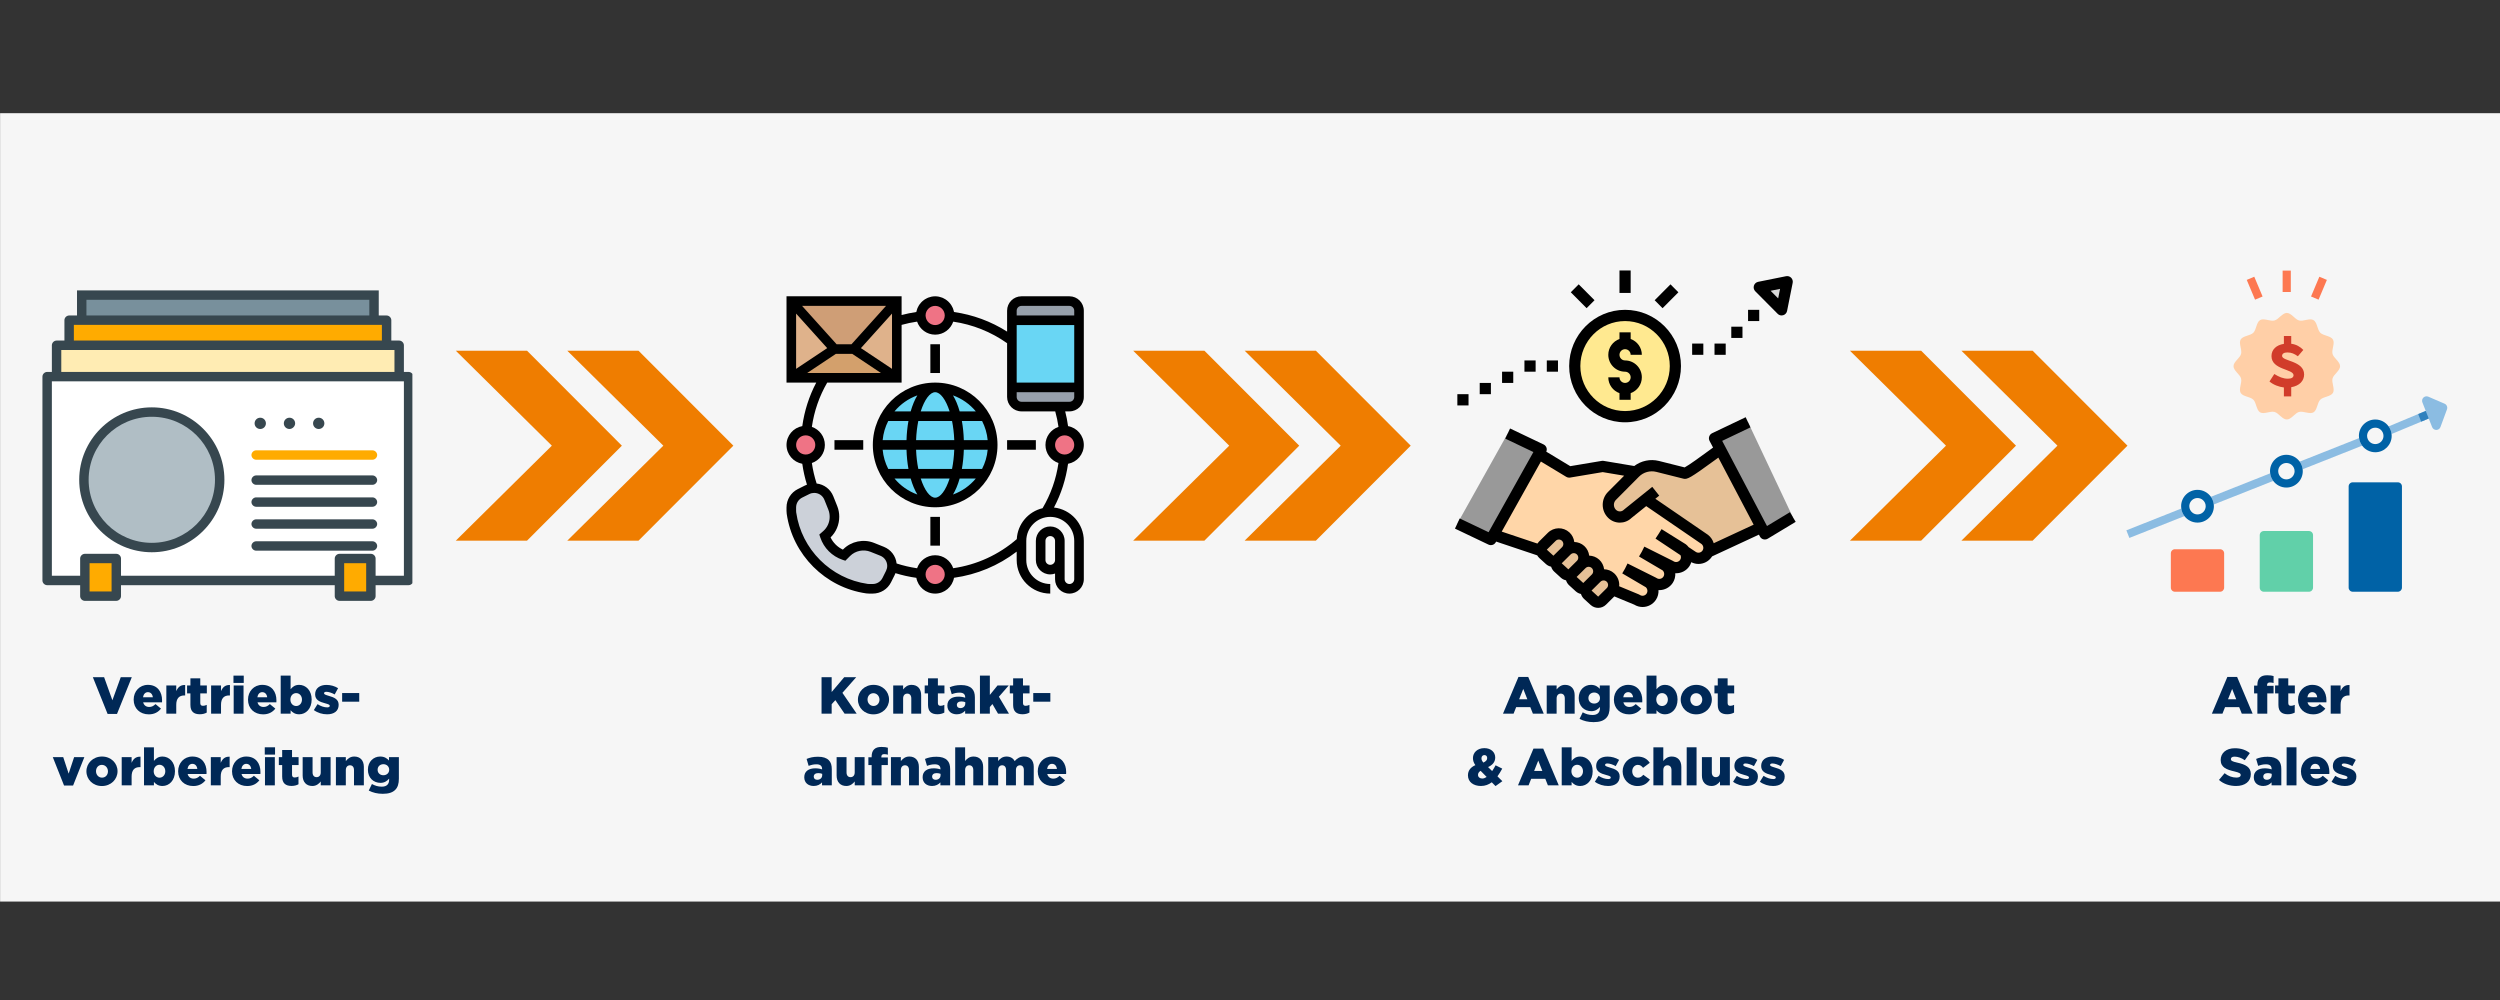 <?xml version="1.0" encoding="UTF-8"?>
<svg xmlns="http://www.w3.org/2000/svg" xmlns:xlink="http://www.w3.org/1999/xlink" width="750pt" height="300pt" viewBox="0 0 750 300" version="1.2">
<rect x="0" y="0" width="750" height="300" fill="#333333" stroke="none"/>
<defs>
<g>
<symbol overflow="visible" id="glyph0-0">
<path style="stroke:none;" d="M 4.535 0.078 L 7.352 0.078 L 11.793 -10.945 L 8.477 -10.945 L 5.973 -4.02 L 3.488 -10.945 L 0.109 -10.945 Z M 4.535 0.078 "/>
</symbol>
<symbol overflow="visible" id="glyph0-1">
<path style="stroke:none;" d="M 5.004 0.203 C 6.68 0.203 7.852 -0.484 8.664 -1.516 L 7.023 -2.879 C 6.41 -2.285 5.863 -2.016 5.145 -2.016 C 4.223 -2.016 3.551 -2.488 3.316 -3.41 L 8.977 -3.41 C 8.992 -3.613 8.992 -3.832 8.992 -4.02 C 8.992 -6.504 7.648 -8.648 4.738 -8.648 C 2.238 -8.648 0.469 -6.695 0.469 -4.223 L 0.469 -4.191 C 0.469 -1.578 2.348 0.203 5.004 0.203 Z M 3.27 -4.926 C 3.426 -5.863 3.957 -6.457 4.738 -6.457 C 5.551 -6.457 6.113 -5.863 6.223 -4.926 Z M 3.27 -4.926 "/>
</symbol>
<symbol overflow="visible" id="glyph0-2">
<path style="stroke:none;" d="M 0.797 0 L 3.77 0 L 3.77 -2.645 C 3.77 -4.582 4.645 -5.473 6.191 -5.473 L 6.441 -5.473 L 6.441 -8.602 C 5.035 -8.664 4.254 -7.914 3.77 -6.758 L 3.77 -8.461 L 0.797 -8.461 Z M 0.797 0 "/>
</symbol>
<symbol overflow="visible" id="glyph0-3">
<path style="stroke:none;" d="M 4.16 0.172 C 4.988 0.172 5.691 -0.031 6.223 -0.328 L 6.223 -2.645 C 5.863 -2.473 5.488 -2.363 5.098 -2.363 C 4.551 -2.363 4.285 -2.613 4.285 -3.207 L 4.285 -6.082 L 6.254 -6.082 L 6.254 -8.461 L 4.285 -8.461 L 4.285 -10.602 L 1.328 -10.602 L 1.328 -8.461 L 0.328 -8.461 L 0.328 -6.082 L 1.328 -6.082 L 1.328 -2.629 C 1.328 -0.609 2.379 0.172 4.16 0.172 Z M 4.16 0.172 "/>
</symbol>
<symbol overflow="visible" id="glyph0-4">
<path style="stroke:none;" d="M 0.812 -9.227 L 3.895 -9.227 L 3.895 -11.418 L 0.812 -11.418 Z M 0.875 0 L 3.832 0 L 3.832 -8.461 L 0.875 -8.461 Z M 0.875 0 "/>
</symbol>
<symbol overflow="visible" id="glyph0-5">
<path style="stroke:none;" d="M 6.348 0.188 C 8.352 0.188 10.086 -1.484 10.086 -4.238 L 10.086 -4.27 C 10.086 -6.977 8.352 -8.648 6.332 -8.648 C 5.066 -8.648 4.348 -8.039 3.77 -7.336 L 3.77 -11.418 L 0.797 -11.418 L 0.797 0 L 3.77 0 L 3.77 -1.031 C 4.316 -0.391 5.066 0.188 6.348 0.188 Z M 5.441 -2.301 C 4.473 -2.301 3.707 -3.098 3.707 -4.223 L 3.707 -4.254 C 3.707 -5.379 4.473 -6.176 5.441 -6.176 C 6.395 -6.176 7.18 -5.379 7.18 -4.254 L 7.18 -4.223 C 7.18 -3.082 6.395 -2.301 5.441 -2.301 Z M 5.441 -2.301 "/>
</symbol>
<symbol overflow="visible" id="glyph0-6">
<path style="stroke:none;" d="M 4.16 0.188 C 6.223 0.188 7.617 -0.781 7.617 -2.645 L 7.617 -2.676 C 7.617 -4.316 6.285 -4.895 4.613 -5.363 C 3.738 -5.629 3.238 -5.785 3.238 -6.113 L 3.238 -6.145 C 3.238 -6.395 3.473 -6.566 3.926 -6.566 C 4.598 -6.566 5.551 -6.27 6.426 -5.77 L 7.445 -7.648 C 6.473 -8.273 5.191 -8.633 3.957 -8.633 C 2 -8.633 0.562 -7.633 0.562 -5.832 L 0.562 -5.801 C 0.562 -4.113 1.891 -3.551 3.566 -3.113 C 4.457 -2.863 4.941 -2.723 4.941 -2.379 L 4.941 -2.348 C 4.941 -2.047 4.691 -1.891 4.176 -1.891 C 3.301 -1.891 2.254 -2.223 1.281 -2.863 L 0.172 -1.078 C 1.328 -0.234 2.738 0.188 4.16 0.188 Z M 4.16 0.188 "/>
</symbol>
<symbol overflow="visible" id="glyph0-7">
<path style="stroke:none;" d="M 3.535 0.062 L 6.238 0.062 L 9.617 -8.461 L 6.551 -8.461 L 4.91 -3.52 L 3.285 -8.461 L 0.156 -8.461 Z M 3.535 0.062 "/>
</symbol>
<symbol overflow="visible" id="glyph0-8">
<path style="stroke:none;" d="M 5.113 0.203 C 7.836 0.203 9.805 -1.812 9.805 -4.223 L 9.805 -4.254 C 9.805 -6.664 7.852 -8.648 5.145 -8.648 C 2.441 -8.648 0.469 -6.633 0.469 -4.223 L 0.469 -4.191 C 0.469 -1.781 2.426 0.203 5.113 0.203 Z M 5.145 -2.316 C 4.098 -2.316 3.348 -3.191 3.348 -4.223 L 3.348 -4.254 C 3.348 -5.285 4.035 -6.145 5.113 -6.145 C 6.16 -6.145 6.93 -5.27 6.93 -4.223 L 6.93 -4.191 C 6.93 -3.176 6.223 -2.316 5.145 -2.316 Z M 5.145 -2.316 "/>
</symbol>
<symbol overflow="visible" id="glyph0-9">
<path style="stroke:none;" d="M 3.629 0.188 C 4.832 0.188 5.613 -0.469 6.16 -1.172 L 6.16 0 L 9.117 0 L 9.117 -8.461 L 6.16 -8.461 L 6.16 -3.879 C 6.16 -2.957 5.629 -2.457 4.91 -2.457 C 4.191 -2.457 3.707 -2.957 3.707 -3.879 L 3.707 -8.461 L 0.734 -8.461 L 0.734 -2.941 C 0.734 -1.016 1.828 0.188 3.629 0.188 Z M 3.629 0.188 "/>
</symbol>
<symbol overflow="visible" id="glyph0-10">
<path style="stroke:none;" d="M 0.797 0 L 3.77 0 L 3.77 -4.582 C 3.77 -5.52 4.301 -6.02 5.02 -6.02 C 5.738 -6.02 6.223 -5.52 6.223 -4.582 L 6.223 0 L 9.18 0 L 9.18 -5.535 C 9.18 -7.461 8.102 -8.648 6.301 -8.648 C 5.098 -8.648 4.316 -7.977 3.77 -7.273 L 3.77 -8.461 L 0.797 -8.461 Z M 0.797 0 "/>
</symbol>
<symbol overflow="visible" id="glyph0-11">
<path style="stroke:none;" d="M 4.957 2.535 C 6.727 2.535 7.914 2.125 8.68 1.344 C 9.43 0.609 9.773 -0.484 9.773 -2.031 L 9.773 -8.461 L 6.805 -8.461 L 6.805 -7.461 C 6.176 -8.133 5.426 -8.648 4.145 -8.648 C 2.207 -8.648 0.484 -7.148 0.484 -4.707 L 0.484 -4.676 C 0.484 -2.254 2.172 -0.75 4.254 -0.75 C 5.473 -0.75 6.254 -1.328 6.852 -2.016 L 6.852 -1.688 C 6.852 -0.344 6.113 0.391 4.645 0.391 C 3.504 0.391 2.598 0.094 1.688 -0.406 L 0.734 1.562 C 1.953 2.188 3.332 2.535 4.957 2.535 Z M 5.129 -3.035 C 4.113 -3.035 3.395 -3.723 3.395 -4.66 L 3.395 -4.691 C 3.395 -5.645 4.113 -6.348 5.129 -6.348 C 6.129 -6.348 6.867 -5.645 6.867 -4.707 L 6.867 -4.676 C 6.867 -3.738 6.145 -3.035 5.129 -3.035 Z M 5.129 -3.035 "/>
</symbol>
<symbol overflow="visible" id="glyph0-12">
<path style="stroke:none;" d="M 0.969 0 L 4.004 0 L 4.004 -2.848 L 5.113 -4.066 L 7.883 0 L 11.512 0 L 7.227 -6.254 L 11.371 -10.945 L 7.773 -10.945 L 4.004 -6.504 L 4.004 -10.945 L 0.969 -10.945 Z M 0.969 0 "/>
</symbol>
<symbol overflow="visible" id="glyph0-13">
<path style="stroke:none;" d="M 3.223 0.188 C 4.332 0.188 5.129 -0.25 5.723 -0.891 L 5.723 0 L 8.648 0 L 8.648 -4.863 C 8.648 -6.051 8.383 -6.93 7.742 -7.555 C 7.07 -8.227 6.035 -8.586 4.52 -8.586 C 3.066 -8.586 2.047 -8.32 1.094 -7.93 L 1.703 -5.848 C 2.473 -6.129 3.16 -6.316 4.051 -6.316 C 5.191 -6.316 5.738 -5.816 5.738 -4.926 L 5.738 -4.785 C 5.254 -4.973 4.488 -5.113 3.707 -5.113 C 1.719 -5.113 0.391 -4.223 0.391 -2.457 L 0.391 -2.426 C 0.391 -0.75 1.609 0.188 3.223 0.188 Z M 4.285 -1.672 C 3.676 -1.672 3.238 -2.016 3.238 -2.598 L 3.238 -2.629 C 3.238 -3.27 3.738 -3.676 4.598 -3.676 C 5.035 -3.676 5.457 -3.582 5.77 -3.457 L 5.77 -3.066 C 5.77 -2.223 5.16 -1.672 4.285 -1.672 Z M 4.285 -1.672 "/>
</symbol>
<symbol overflow="visible" id="glyph0-14">
<path style="stroke:none;" d="M 0.797 0 L 3.77 0 L 3.77 -2 L 4.535 -2.895 L 6.223 0 L 9.508 0 L 6.488 -5.082 L 9.43 -8.461 L 6.066 -8.461 L 3.77 -5.629 L 3.77 -11.418 L 0.797 -11.418 Z M 0.797 0 "/>
</symbol>
<symbol overflow="visible" id="glyph0-15">
<path style="stroke:none;" d="M 1.328 0 L 4.301 0 L 4.301 -6.082 L 6.191 -6.082 L 6.191 -8.367 L 4.238 -8.367 L 4.238 -8.57 C 4.238 -9.117 4.535 -9.367 5.082 -9.367 C 5.52 -9.367 5.848 -9.305 6.191 -9.195 L 6.191 -11.293 C 5.738 -11.434 5.16 -11.527 4.27 -11.527 C 3.254 -11.527 2.566 -11.309 2.047 -10.789 C 1.547 -10.289 1.328 -9.57 1.328 -8.602 L 1.328 -8.43 L 0.344 -8.43 L 0.344 -6.082 L 1.328 -6.082 Z M 1.328 0 "/>
</symbol>
<symbol overflow="visible" id="glyph0-16">
<path style="stroke:none;" d="M 0.797 0 L 3.77 0 L 3.77 -4.582 C 3.77 -5.52 4.301 -6.02 5.02 -6.02 C 5.738 -6.02 6.223 -5.52 6.223 -4.582 L 6.223 0 L 9.18 0 L 9.18 -5.535 C 9.18 -7.461 8.102 -8.648 6.301 -8.648 C 5.098 -8.648 4.316 -8.008 3.77 -7.305 L 3.77 -11.418 L 0.797 -11.418 Z M 0.797 0 "/>
</symbol>
<symbol overflow="visible" id="glyph0-17">
<path style="stroke:none;" d="M 0.797 0 L 3.77 0 L 3.77 -4.598 C 3.77 -5.52 4.27 -6.02 4.973 -6.02 C 5.676 -6.02 6.145 -5.52 6.145 -4.598 L 6.145 0 L 9.102 0 L 9.102 -4.598 C 9.102 -5.52 9.617 -6.02 10.32 -6.02 C 11.027 -6.02 11.48 -5.52 11.48 -4.598 L 11.48 0 L 14.449 0 L 14.449 -5.551 C 14.449 -7.523 13.355 -8.648 11.559 -8.648 C 10.32 -8.648 9.461 -8.117 8.727 -7.273 C 8.273 -8.148 7.414 -8.648 6.285 -8.648 C 5.098 -8.648 4.316 -8.008 3.77 -7.305 L 3.77 -8.461 L 0.797 -8.461 Z M 0.797 0 "/>
</symbol>
<symbol overflow="visible" id="glyph0-18">
<path style="stroke:none;" d="M 0.109 0 L 3.285 0 L 4.066 -1.969 L 8.305 -1.969 L 9.086 0 L 12.34 0 L 7.68 -11.027 L 4.754 -11.027 Z M 4.957 -4.332 L 6.191 -7.43 L 7.414 -4.332 Z M 4.957 -4.332 "/>
</symbol>
<symbol overflow="visible" id="glyph0-19">
<path style="stroke:none;" d="M 4.895 0.203 C 6.742 0.203 7.867 -0.578 8.648 -1.734 L 6.664 -3.176 C 6.207 -2.629 5.754 -2.301 5.035 -2.301 C 4.035 -2.301 3.348 -3.129 3.348 -4.223 L 3.348 -4.254 C 3.348 -5.285 4.051 -6.145 5.02 -6.145 C 5.723 -6.145 6.176 -5.801 6.602 -5.254 L 8.602 -6.758 C 7.883 -7.883 6.727 -8.633 4.988 -8.633 C 2.316 -8.633 0.469 -6.617 0.469 -4.223 L 0.469 -4.191 C 0.469 -1.797 2.332 0.203 4.895 0.203 Z M 4.895 0.203 "/>
</symbol>
<symbol overflow="visible" id="glyph0-20">
<path style="stroke:none;" d="M 0.875 0 L 3.832 0 L 3.832 -11.418 L 0.875 -11.418 Z M 0.875 0 "/>
</symbol>
<symbol overflow="visible" id="glyph0-21">
<path style="stroke:none;" d="M 5.27 0.188 C 7.93 0.188 9.695 -1.141 9.695 -3.379 L 9.695 -3.41 C 9.695 -5.457 8.133 -6.27 5.629 -6.82 C 4.098 -7.164 3.723 -7.383 3.723 -7.883 L 3.723 -7.914 C 3.723 -8.32 4.082 -8.617 4.816 -8.617 C 5.785 -8.617 6.883 -8.258 7.883 -7.539 L 9.398 -9.68 C 8.211 -10.633 6.758 -11.137 4.895 -11.137 C 2.27 -11.137 0.656 -9.664 0.656 -7.633 L 0.656 -7.602 C 0.656 -5.363 2.457 -4.707 4.785 -4.176 C 6.285 -3.816 6.648 -3.582 6.648 -3.113 L 6.648 -3.082 C 6.648 -2.613 6.207 -2.332 5.379 -2.332 C 4.113 -2.332 2.926 -2.785 1.828 -3.645 L 0.141 -1.625 C 1.5 -0.422 3.332 0.188 5.27 0.188 Z M 5.27 0.188 "/>
</symbol>
<symbol overflow="visible" id="glyph1-0">
<path style="stroke:none;" d="M 0.625 -3.598 L 5.754 -3.598 L 5.754 -6.191 L 0.625 -6.191 Z M 0.625 -3.598 "/>
</symbol>
<symbol overflow="visible" id="glyph1-1">
<path style="stroke:none;" d=""/>
</symbol>
<symbol overflow="visible" id="glyph1-2">
<path style="stroke:none;" d="M 8.617 0.219 L 10.664 -1.25 L 9.195 -2.707 C 9.711 -3.41 10.18 -4.191 10.633 -5.02 L 8.633 -6.02 C 8.305 -5.395 7.961 -4.801 7.602 -4.285 L 6.379 -5.488 C 7.664 -6.066 8.523 -6.977 8.523 -8.336 L 8.523 -8.367 C 8.523 -9.945 7.258 -11.168 5.27 -11.168 C 3.129 -11.168 1.844 -9.789 1.844 -8.211 L 1.844 -8.18 C 1.844 -7.461 2.047 -6.789 2.566 -6.066 C 1.062 -5.395 0.344 -4.363 0.344 -3.02 L 0.344 -2.988 C 0.344 -1 2.016 0.188 4.238 0.188 C 5.504 0.188 6.566 -0.234 7.492 -0.922 Z M 4.957 -6.836 C 4.582 -7.305 4.395 -7.664 4.395 -8.086 L 4.395 -8.117 C 4.395 -8.695 4.754 -9.086 5.27 -9.086 C 5.77 -9.086 6.113 -8.758 6.113 -8.211 L 6.113 -8.18 C 6.113 -7.602 5.738 -7.18 4.957 -6.836 Z M 4.645 -2.047 C 3.895 -2.047 3.363 -2.488 3.363 -3.129 L 3.363 -3.16 C 3.363 -3.598 3.598 -4.035 4.145 -4.363 L 5.957 -2.52 C 5.535 -2.238 5.082 -2.047 4.645 -2.047 Z M 4.645 -2.047 "/>
</symbol>
</g>
<clipPath id="clip1">
  <path d="M 136.75 105.199 L 187 105.199 L 187 162.199 L 136.75 162.199 Z M 136.75 105.199 "/>
</clipPath>
<clipPath id="clip2">
  <path d="M 170 105.199 L 220 105.199 L 220 162.199 L 170 162.199 Z M 170 105.199 "/>
</clipPath>
<clipPath id="clip3">
  <path d="M 23 87.117 L 114 87.117 L 114 140 L 23 140 Z M 23 87.117 "/>
</clipPath>
<clipPath id="clip4">
  <path d="M 12.715 111 L 123.715 111 L 123.715 176 L 12.715 176 Z M 12.715 111 "/>
</clipPath>
<clipPath id="clip5">
  <path d="M 24 166 L 37 166 L 37 180.117 L 24 180.117 Z M 24 166 "/>
</clipPath>
<clipPath id="clip6">
  <path d="M 100 166 L 113 166 L 113 180.117 L 100 180.117 Z M 100 166 "/>
</clipPath>
<clipPath id="clip7">
  <path d="M 235.953 88.887 L 325.145 88.887 L 325.145 178.078 L 235.953 178.078 Z M 235.953 88.887 "/>
</clipPath>
<clipPath id="clip8">
  <path d="M 339.961 105.199 L 390 105.199 L 390 162.199 L 339.961 162.199 Z M 339.961 105.199 "/>
</clipPath>
<clipPath id="clip9">
  <path d="M 373 105.199 L 423.211 105.199 L 423.211 162.199 L 373 162.199 Z M 373 105.199 "/>
</clipPath>
<clipPath id="clip10">
  <path d="M 436.395 125 L 538.816 125 L 538.816 182.363 L 436.395 182.363 Z M 436.395 125 "/>
</clipPath>
<clipPath id="clip11">
  <path d="M 485 81.137 L 490 81.137 L 490 88 L 485 88 Z M 485 81.137 "/>
</clipPath>
<clipPath id="clip12">
  <path d="M 554.988 105.199 L 605 105.199 L 605 162.199 L 554.988 162.199 Z M 554.988 105.199 "/>
</clipPath>
<clipPath id="clip13">
  <path d="M 588 105.199 L 638.238 105.199 L 638.238 162.199 L 588 162.199 Z M 588 105.199 "/>
</clipPath>
<clipPath id="clip14">
  <path d="M 637.91 152 L 656 152 L 656 162 L 637.91 162 Z M 637.91 152 "/>
</clipPath>
<clipPath id="clip15">
  <path d="M 716 118 L 734.348 118 L 734.348 131 L 716 131 Z M 716 118 "/>
</clipPath>
<clipPath id="clip16">
  <path d="M 651 164 L 668 164 L 668 177.574 L 651 177.574 Z M 651 164 "/>
</clipPath>
<clipPath id="clip17">
  <path d="M 677 159 L 694 159 L 694 177.574 L 677 177.574 Z M 677 159 "/>
</clipPath>
<clipPath id="clip18">
  <path d="M 704 144 L 721 144 L 721 177.574 L 704 177.574 Z M 704 144 "/>
</clipPath>
<clipPath id="clip19">
  <path d="M 684 81.137 L 688 81.137 L 688 88 L 684 88 Z M 684 81.137 "/>
</clipPath>
</defs>
<g id="surface1">
<path style=" stroke:none;fill-rule:nonzero;fill:rgb(96.469%,96.469%,96.469%);fill-opacity:1;" d="M 0.027 33.957 L 751.805 33.957 L 751.805 270.469 L 0.027 270.469 Z M 0.027 33.957 "/>
<g clip-path="url(#clip1)" clip-rule="nonzero">
<path style=" stroke:none;fill-rule:nonzero;fill:rgb(93.729%,49.019%,0%);fill-opacity:1;" d="M 180.336 127.469 L 158.113 105.219 L 136.746 105.219 L 165.555 133.703 L 136.746 162.191 L 158.113 162.191 L 180.336 139.938 L 186.559 133.703 L 180.336 127.469 "/>
</g>
<g clip-path="url(#clip2)" clip-rule="nonzero">
<path style=" stroke:none;fill-rule:nonzero;fill:rgb(93.729%,49.019%,0%);fill-opacity:1;" d="M 213.777 127.469 L 191.559 105.219 L 170.188 105.219 L 199 133.703 L 170.188 162.191 L 191.559 162.191 L 213.777 139.938 L 220.004 133.703 L 213.777 127.469 "/>
</g>
<path style=" stroke:none;fill-rule:nonzero;fill:rgb(47.06%,56.47%,61.179%);fill-opacity:1;" d="M 24.516 88.527 L 112.211 88.527 L 112.211 138.391 L 24.516 138.391 Z M 24.516 88.527 "/>
<g clip-path="url(#clip3)" clip-rule="nonzero">
<path style=" stroke:none;fill-rule:nonzero;fill:rgb(21.57%,27.84%,30.98%);fill-opacity:1;" d="M 113.625 139.801 L 23.102 139.801 L 23.102 87.117 L 113.625 87.117 Z M 25.93 136.98 L 110.797 136.98 L 110.797 89.938 L 25.93 89.938 Z M 25.93 136.98 "/>
</g>
<path style=" stroke:none;fill-rule:nonzero;fill:rgb(69.019%,74.509%,77.249%);fill-opacity:1;" d="M 66.383 113.555 C 66.383 122.586 59.027 129.922 49.977 129.922 C 40.922 129.922 33.473 122.586 33.473 113.555 C 33.473 104.52 40.828 97.184 49.977 97.184 C 59.027 97.09 66.383 104.426 66.383 113.555 Z M 66.383 113.555 "/>
<path style=" stroke:none;fill-rule:nonzero;fill:rgb(21.57%,27.84%,30.98%);fill-opacity:1;" d="M 49.883 131.336 C 39.98 131.336 31.965 123.336 31.965 113.555 C 31.965 103.77 39.98 95.773 49.883 95.773 C 59.688 95.773 67.703 103.77 67.703 113.555 C 67.797 123.336 59.781 131.336 49.883 131.336 Z M 49.883 98.5 C 41.582 98.5 34.793 105.18 34.793 113.461 C 34.793 121.738 41.582 128.418 49.883 128.418 C 58.18 128.418 64.875 121.738 64.875 113.461 C 64.969 105.273 58.18 98.5 49.883 98.5 Z M 49.883 98.5 "/>
<path style=" stroke:none;fill-rule:nonzero;fill:rgb(21.57%,27.84%,30.98%);fill-opacity:1;" d="M 103.25 115.34 L 74.965 115.34 C 74.207 115.34 73.547 114.684 73.547 113.93 C 73.547 113.176 74.207 112.52 74.965 112.52 L 103.25 112.52 C 104.008 112.52 104.664 113.176 104.664 113.93 C 104.664 114.684 104.008 115.34 103.25 115.34 Z M 103.25 115.34 "/>
<path style=" stroke:none;fill-rule:nonzero;fill:rgb(100%,67.059%,0%);fill-opacity:1;" d="M 103.25 108.754 L 74.965 108.754 C 74.207 108.754 73.547 108.098 73.547 107.344 C 73.547 106.59 74.207 105.934 74.965 105.934 L 103.25 105.934 C 104.008 105.934 104.664 106.59 104.664 107.344 C 104.664 108.098 104.008 108.754 103.25 108.754 Z M 103.25 108.754 "/>
<path style=" stroke:none;fill-rule:nonzero;fill:rgb(21.57%,27.84%,30.98%);fill-opacity:1;" d="M 103.25 120.043 L 74.965 120.043 C 74.207 120.043 73.547 119.387 73.547 118.633 C 73.547 117.883 74.207 117.223 74.965 117.223 L 103.25 117.223 C 104.008 117.223 104.664 117.883 104.664 118.633 C 104.664 119.387 104.008 120.043 103.25 120.043 Z M 103.25 120.043 "/>
<path style=" stroke:none;fill-rule:nonzero;fill:rgb(21.57%,27.84%,30.98%);fill-opacity:1;" d="M 103.25 125.691 L 74.965 125.691 C 74.207 125.691 73.547 125.031 73.547 124.277 C 73.547 123.527 74.207 122.867 74.965 122.867 L 103.25 122.867 C 104.008 122.867 104.664 123.527 104.664 124.277 C 104.664 125.031 104.008 125.691 103.25 125.691 Z M 103.25 125.691 "/>
<path style=" stroke:none;fill-rule:nonzero;fill:rgb(21.57%,27.84%,30.98%);fill-opacity:1;" d="M 103.25 130.395 L 74.965 130.395 C 74.207 130.395 73.547 129.734 73.547 128.984 C 73.547 128.23 74.207 127.57 74.965 127.57 L 103.25 127.57 C 104.008 127.57 104.664 128.23 104.664 128.984 C 104.664 129.734 104.008 130.395 103.25 130.395 Z M 103.25 130.395 "/>
<path style=" stroke:none;fill-rule:nonzero;fill:rgb(21.57%,27.84%,30.98%);fill-opacity:1;" d="M 77.227 99.816 C 77.227 100.383 76.754 100.852 76.188 100.852 C 75.625 100.852 75.152 100.383 75.152 99.816 C 75.152 99.254 75.625 98.781 76.188 98.781 C 76.754 98.781 77.227 99.254 77.227 99.816 Z M 77.227 99.816 "/>
<path style=" stroke:none;fill-rule:nonzero;fill:rgb(21.57%,27.84%,30.98%);fill-opacity:1;" d="M 84.297 99.816 C 84.297 100.383 83.828 100.852 83.262 100.852 C 82.695 100.852 82.316 100.383 82.316 99.816 C 82.316 99.254 82.789 98.781 83.262 98.781 C 83.828 98.781 84.297 99.254 84.297 99.816 Z M 84.297 99.816 "/>
<path style=" stroke:none;fill-rule:nonzero;fill:rgb(21.57%,27.84%,30.98%);fill-opacity:1;" d="M 91.277 99.816 C 91.277 100.383 90.805 100.852 90.332 100.852 C 89.766 100.852 89.297 100.383 89.297 99.816 C 89.297 99.254 89.766 98.781 90.332 98.781 C 90.898 98.781 91.277 99.254 91.277 99.816 Z M 91.277 99.816 "/>
<path style=" stroke:none;fill-rule:nonzero;fill:rgb(100%,67.059%,0%);fill-opacity:1;" d="M 20.742 96.055 L 115.98 96.055 L 115.98 150.621 L 20.742 150.621 Z M 20.742 96.055 "/>
<path style=" stroke:none;fill-rule:nonzero;fill:rgb(21.57%,27.84%,30.98%);fill-opacity:1;" d="M 115.98 152.031 L 20.742 152.031 C 19.988 152.031 19.328 151.375 19.328 150.621 L 19.328 96.055 C 19.328 95.301 19.988 94.645 20.742 94.645 L 115.98 94.645 C 116.734 94.645 117.395 95.301 117.395 96.055 L 117.395 150.621 C 117.395 151.375 116.734 152.031 115.98 152.031 Z M 22.16 149.211 L 114.566 149.211 L 114.566 97.465 L 22.16 97.465 Z M 22.16 149.211 "/>
<path style=" stroke:none;fill-rule:nonzero;fill:rgb(69.019%,74.509%,77.249%);fill-opacity:1;" d="M 66.195 123.621 C 66.195 133.594 58.086 141.684 48.09 141.684 C 38.094 141.684 29.984 133.594 29.984 123.621 C 29.984 113.648 38.094 105.555 48.09 105.555 C 58.086 105.555 66.195 113.648 66.195 123.621 Z M 66.195 123.621 "/>
<path style=" stroke:none;fill-rule:nonzero;fill:rgb(21.57%,27.84%,30.98%);fill-opacity:1;" d="M 48.09 143 C 37.34 143 28.57 134.25 28.57 123.527 C 28.57 112.801 37.34 104.051 48.09 104.051 C 58.84 104.051 67.609 112.801 67.609 123.527 C 67.609 134.344 58.84 143 48.09 143 Z M 48.09 106.969 C 38.941 106.969 31.398 114.398 31.398 123.621 C 31.398 132.746 38.848 140.273 48.09 140.273 C 57.332 140.273 64.781 132.84 64.781 123.621 C 64.781 114.398 57.234 106.969 48.09 106.969 Z M 48.09 106.969 "/>
<path style=" stroke:none;fill-rule:nonzero;fill:rgb(21.57%,27.84%,30.98%);fill-opacity:1;" d="M 107.023 125.691 L 75.906 125.691 C 75.152 125.691 74.492 125.031 74.492 124.277 C 74.492 123.527 75.152 122.867 75.906 122.867 L 107.023 122.867 C 107.777 122.867 108.438 123.527 108.438 124.277 C 108.438 125.031 107.777 125.691 107.023 125.691 Z M 107.023 125.691 "/>
<path style=" stroke:none;fill-rule:nonzero;fill:rgb(100%,67.059%,0%);fill-opacity:1;" d="M 107.023 118.164 L 75.906 118.164 C 75.152 118.164 74.492 117.504 74.492 116.75 C 74.492 116 75.152 115.34 75.906 115.34 L 107.023 115.34 C 107.777 115.34 108.438 116 108.438 116.75 C 108.438 117.504 107.777 118.164 107.023 118.164 Z M 107.023 118.164 "/>
<path style=" stroke:none;fill-rule:nonzero;fill:rgb(21.57%,27.84%,30.98%);fill-opacity:1;" d="M 107.023 131.336 L 75.906 131.336 C 75.152 131.336 74.492 130.676 74.492 129.922 C 74.492 129.172 75.152 128.512 75.906 128.512 L 107.023 128.512 C 107.777 128.512 108.438 129.172 108.438 129.922 C 108.438 130.676 107.777 131.336 107.023 131.336 Z M 107.023 131.336 "/>
<path style=" stroke:none;fill-rule:nonzero;fill:rgb(21.57%,27.84%,30.98%);fill-opacity:1;" d="M 107.023 136.98 L 75.906 136.98 C 75.152 136.98 74.492 136.32 74.492 135.566 C 74.492 134.816 75.152 134.156 75.906 134.156 L 107.023 134.156 C 107.777 134.156 108.438 134.816 108.438 135.566 C 108.438 136.32 107.777 136.98 107.023 136.98 Z M 107.023 136.98 "/>
<path style=" stroke:none;fill-rule:nonzero;fill:rgb(21.57%,27.84%,30.98%);fill-opacity:1;" d="M 107.023 142.625 L 75.906 142.625 C 75.152 142.625 74.492 141.965 74.492 141.215 C 74.492 140.461 75.152 139.801 75.906 139.801 L 107.023 139.801 C 107.777 139.801 108.438 140.461 108.438 141.215 C 108.438 141.965 107.777 142.625 107.023 142.625 Z M 107.023 142.625 "/>
<path style=" stroke:none;fill-rule:nonzero;fill:rgb(21.57%,27.84%,30.98%);fill-opacity:1;" d="M 78.074 108.566 C 78.074 109.133 77.602 109.695 76.945 109.695 C 76.285 109.695 75.812 109.227 75.812 108.566 C 75.812 107.91 76.285 107.438 76.945 107.438 C 77.602 107.438 78.074 107.91 78.074 108.566 Z M 78.074 108.566 "/>
<path style=" stroke:none;fill-rule:nonzero;fill:rgb(21.57%,27.84%,30.98%);fill-opacity:1;" d="M 85.902 108.566 C 85.902 109.133 85.336 109.695 84.77 109.695 C 84.109 109.695 83.637 109.227 83.637 108.566 C 83.637 107.91 84.109 107.438 84.77 107.438 C 85.336 107.438 85.902 107.91 85.902 108.566 Z M 85.902 108.566 "/>
<path style=" stroke:none;fill-rule:nonzero;fill:rgb(21.57%,27.84%,30.98%);fill-opacity:1;" d="M 93.633 108.566 C 93.633 109.133 93.16 109.695 92.598 109.695 C 91.938 109.695 91.465 109.227 91.465 108.566 C 91.465 107.91 92.031 107.438 92.598 107.438 C 93.066 107.438 93.633 107.91 93.633 108.566 Z M 93.633 108.566 "/>
<path style=" stroke:none;fill-rule:nonzero;fill:rgb(100%,92.549%,70.2%);fill-opacity:1;" d="M 16.973 103.582 L 119.754 103.582 L 119.754 161.91 L 16.973 161.91 Z M 16.973 103.582 "/>
<path style=" stroke:none;fill-rule:nonzero;fill:rgb(21.57%,27.84%,30.98%);fill-opacity:1;" d="M 119.754 163.324 L 16.973 163.324 C 16.219 163.324 15.559 162.664 15.559 161.91 L 15.559 103.582 C 15.559 102.828 16.219 102.168 16.973 102.168 L 119.754 102.168 C 120.508 102.168 121.168 102.828 121.168 103.582 L 121.168 161.91 C 121.168 162.664 120.508 163.324 119.754 163.324 Z M 18.387 160.5 L 118.34 160.5 L 118.34 104.992 L 18.387 104.992 Z M 18.387 160.5 "/>
<path style=" stroke:none;fill-rule:nonzero;fill:rgb(69.019%,74.509%,77.249%);fill-opacity:1;" d="M 66.004 133.215 C 66.004 143.941 57.332 152.598 46.582 152.598 C 35.926 152.598 27.156 143.941 27.156 133.215 C 27.156 122.492 35.832 113.836 46.582 113.836 C 57.332 113.836 66.004 122.492 66.004 133.215 Z M 66.004 133.215 "/>
<path style=" stroke:none;fill-rule:nonzero;fill:rgb(21.57%,27.84%,30.98%);fill-opacity:1;" d="M 46.582 154.008 C 35.078 154.008 25.742 144.695 25.742 133.215 C 25.742 121.738 35.078 112.426 46.582 112.426 C 58.086 112.426 67.418 121.738 67.418 133.215 C 67.418 144.695 58.086 154.008 46.582 154.008 Z M 46.582 115.246 C 36.68 115.246 28.57 123.336 28.57 133.215 C 28.57 143.094 36.68 151.188 46.582 151.188 C 56.48 151.188 64.59 143.094 64.59 133.215 C 64.59 123.336 56.48 115.246 46.582 115.246 Z M 46.582 115.246 "/>
<path style=" stroke:none;fill-rule:nonzero;fill:rgb(21.57%,27.84%,30.98%);fill-opacity:1;" d="M 109.852 135.098 L 75.906 135.098 C 75.152 135.098 74.492 134.438 74.492 133.688 C 74.492 132.934 75.152 132.273 75.906 132.273 L 109.852 132.273 C 110.605 132.273 111.266 132.934 111.266 133.688 C 111.266 134.438 110.605 135.098 109.852 135.098 Z M 109.852 135.098 "/>
<path style=" stroke:none;fill-rule:nonzero;fill:rgb(100%,67.059%,0%);fill-opacity:1;" d="M 109.852 127.57 L 75.906 127.57 C 75.152 127.57 74.492 126.914 74.492 126.16 C 74.492 125.406 75.152 124.75 75.906 124.75 L 109.852 124.75 C 110.605 124.75 111.266 125.406 111.266 126.16 C 111.266 126.914 110.605 127.57 109.852 127.57 Z M 109.852 127.57 "/>
<path style=" stroke:none;fill-rule:nonzero;fill:rgb(21.57%,27.84%,30.98%);fill-opacity:1;" d="M 109.852 140.742 L 75.906 140.742 C 75.152 140.742 74.492 140.086 74.492 139.332 C 74.492 138.578 75.152 137.922 75.906 137.922 L 109.852 137.922 C 110.605 137.922 111.266 138.578 111.266 139.332 C 111.266 140.086 110.605 140.742 109.852 140.742 Z M 109.852 140.742 "/>
<path style=" stroke:none;fill-rule:nonzero;fill:rgb(21.57%,27.84%,30.98%);fill-opacity:1;" d="M 109.852 147.328 L 75.906 147.328 C 75.152 147.328 74.492 146.668 74.492 145.918 C 74.492 145.164 75.152 144.508 75.906 144.508 L 109.852 144.508 C 110.605 144.508 111.266 145.164 111.266 145.918 C 111.266 146.668 110.605 147.328 109.852 147.328 Z M 109.852 147.328 "/>
<path style=" stroke:none;fill-rule:nonzero;fill:rgb(21.57%,27.84%,30.98%);fill-opacity:1;" d="M 109.852 153.914 L 75.906 153.914 C 75.152 153.914 74.492 153.254 74.492 152.504 C 74.492 151.75 75.152 151.09 75.906 151.09 L 109.852 151.09 C 110.605 151.09 111.266 151.75 111.266 152.504 C 111.266 153.254 110.605 153.914 109.852 153.914 Z M 109.852 153.914 "/>
<path style=" stroke:none;fill-rule:nonzero;fill:rgb(21.57%,27.84%,30.98%);fill-opacity:1;" d="M 78.734 117.035 C 78.734 117.691 78.168 118.258 77.508 118.258 C 76.848 118.258 76.285 117.691 76.285 117.035 C 76.285 116.375 76.848 115.812 77.508 115.812 C 78.262 115.906 78.734 116.375 78.734 117.035 Z M 78.734 117.035 "/>
<path style=" stroke:none;fill-rule:nonzero;fill:rgb(21.57%,27.84%,30.98%);fill-opacity:1;" d="M 87.129 117.035 C 87.129 117.691 86.562 118.258 85.902 118.258 C 85.242 118.258 84.676 117.691 84.676 117.035 C 84.676 116.375 85.242 115.812 85.902 115.812 C 86.562 115.906 87.129 116.375 87.129 117.035 Z M 87.129 117.035 "/>
<path style=" stroke:none;fill-rule:nonzero;fill:rgb(21.57%,27.84%,30.98%);fill-opacity:1;" d="M 95.426 117.035 C 95.426 117.691 94.859 118.258 94.293 118.258 C 93.633 118.258 93.066 117.691 93.066 117.035 C 93.066 116.375 93.633 115.812 94.293 115.812 C 94.953 115.906 95.426 116.375 95.426 117.035 Z M 95.426 117.035 "/>
<path style=" stroke:none;fill-rule:nonzero;fill:rgb(100%,100%,100%);fill-opacity:1;" d="M 14.145 112.988 L 122.582 112.988 L 122.582 174.141 L 14.145 174.141 Z M 14.145 112.988 "/>
<g clip-path="url(#clip4)" clip-rule="nonzero">
<path style=" stroke:none;fill-rule:nonzero;fill:rgb(21.57%,27.84%,30.98%);fill-opacity:1;" d="M 122.582 175.555 L 14.145 175.555 C 13.391 175.555 12.73 174.895 12.73 174.141 L 12.73 112.988 C 12.73 112.234 13.391 111.578 14.145 111.578 L 122.582 111.578 C 123.336 111.578 123.996 112.234 123.996 112.988 L 123.996 174.141 C 123.996 174.895 123.336 175.555 122.582 175.555 Z M 15.559 172.73 L 121.168 172.73 L 121.168 114.398 L 15.559 114.398 Z M 15.559 172.73 "/>
</g>
<path style=" stroke:none;fill-rule:nonzero;fill:rgb(69.019%,74.509%,77.249%);fill-opacity:1;" d="M 65.91 143.941 C 65.91 155.137 56.766 164.262 45.543 164.262 C 34.324 164.262 25.176 155.137 25.176 143.941 C 25.176 132.746 34.324 123.621 45.543 123.621 C 56.766 123.621 65.91 132.746 65.91 143.941 Z M 65.91 143.941 "/>
<path style=" stroke:none;fill-rule:nonzero;fill:rgb(21.57%,27.84%,30.98%);fill-opacity:1;" d="M 45.543 165.676 C 33.566 165.676 23.762 155.891 23.762 143.941 C 23.762 131.992 33.566 122.207 45.543 122.207 C 57.52 122.207 67.324 131.992 67.324 143.941 C 67.324 155.891 57.52 165.676 45.543 165.676 Z M 45.543 125.031 C 35.078 125.031 26.59 133.5 26.59 143.941 C 26.59 154.383 35.078 162.852 45.543 162.852 C 56.012 162.852 64.496 154.383 64.496 143.941 C 64.496 133.5 56.012 125.031 45.543 125.031 Z M 45.543 125.031 "/>
<path style=" stroke:none;fill-rule:nonzero;fill:rgb(21.57%,27.84%,30.98%);fill-opacity:1;" d="M 111.738 145.445 L 76.848 145.445 C 76.094 145.445 75.434 144.789 75.434 144.035 C 75.434 143.281 76.094 142.625 76.848 142.625 L 111.738 142.625 C 112.492 142.625 113.152 143.281 113.152 144.035 C 113.152 144.789 112.492 145.445 111.738 145.445 Z M 111.738 145.445 "/>
<path style=" stroke:none;fill-rule:nonzero;fill:rgb(100%,67.059%,0%);fill-opacity:1;" d="M 111.738 137.922 L 76.848 137.922 C 76.094 137.922 75.434 137.262 75.434 136.508 C 75.434 135.758 76.094 135.098 76.848 135.098 L 111.738 135.098 C 112.492 135.098 113.152 135.758 113.152 136.508 C 113.152 137.262 112.492 137.922 111.738 137.922 Z M 111.738 137.922 "/>
<path style=" stroke:none;fill-rule:nonzero;fill:rgb(21.57%,27.84%,30.98%);fill-opacity:1;" d="M 111.738 152.031 L 76.848 152.031 C 76.094 152.031 75.434 151.375 75.434 150.621 C 75.434 149.867 76.094 149.211 76.848 149.211 L 111.738 149.211 C 112.492 149.211 113.152 149.867 113.152 150.621 C 113.152 151.375 112.492 152.031 111.738 152.031 Z M 111.738 152.031 "/>
<path style=" stroke:none;fill-rule:nonzero;fill:rgb(21.57%,27.84%,30.98%);fill-opacity:1;" d="M 111.738 158.617 L 76.848 158.617 C 76.094 158.617 75.434 157.961 75.434 157.207 C 75.434 156.453 76.094 155.797 76.848 155.797 L 111.738 155.797 C 112.492 155.797 113.152 156.453 113.152 157.207 C 113.152 157.961 112.492 158.617 111.738 158.617 Z M 111.738 158.617 "/>
<path style=" stroke:none;fill-rule:nonzero;fill:rgb(21.57%,27.84%,30.98%);fill-opacity:1;" d="M 111.738 165.203 L 76.848 165.203 C 76.094 165.203 75.434 164.547 75.434 163.793 C 75.434 163.039 76.094 162.383 76.848 162.383 L 111.738 162.383 C 112.492 162.383 113.152 163.039 113.152 163.793 C 113.152 164.547 112.492 165.203 111.738 165.203 Z M 111.738 165.203 "/>
<path style=" stroke:none;fill-rule:nonzero;fill:rgb(21.57%,27.84%,30.98%);fill-opacity:1;" d="M 79.301 127.008 C 79.301 127.664 78.734 128.23 78.074 128.23 C 77.414 128.23 76.848 127.664 76.848 127.008 C 76.848 126.348 77.414 125.785 78.074 125.785 C 78.734 125.691 79.301 126.254 79.301 127.008 Z M 79.301 127.008 "/>
<path style=" stroke:none;fill-rule:nonzero;fill:rgb(21.57%,27.84%,30.98%);fill-opacity:1;" d="M 78.074 128.699 C 77.133 128.699 76.379 127.949 76.379 127.008 C 76.379 126.066 77.133 125.312 78.074 125.312 C 79.02 125.312 79.773 126.066 79.773 127.008 C 79.773 127.949 79.02 128.699 78.074 128.699 Z M 78.074 126.16 C 77.602 126.16 77.32 126.535 77.32 126.914 C 77.32 127.289 77.699 127.664 78.074 127.664 C 78.453 127.664 78.828 127.289 78.828 126.914 C 78.828 126.535 78.453 126.16 78.074 126.16 Z M 78.074 126.16 "/>
<path style=" stroke:none;fill-rule:nonzero;fill:rgb(21.57%,27.84%,30.98%);fill-opacity:1;" d="M 88.07 127.008 C 88.07 127.664 87.504 128.23 86.844 128.23 C 86.184 128.23 85.617 127.664 85.617 127.008 C 85.617 126.348 86.184 125.785 86.844 125.785 C 87.504 125.691 88.07 126.254 88.07 127.008 Z M 88.07 127.008 "/>
<path style=" stroke:none;fill-rule:nonzero;fill:rgb(21.57%,27.84%,30.98%);fill-opacity:1;" d="M 86.844 128.699 C 85.902 128.699 85.148 127.949 85.148 127.008 C 85.148 126.066 85.902 125.312 86.844 125.312 C 87.789 125.312 88.543 126.066 88.543 127.008 C 88.543 127.949 87.691 128.699 86.844 128.699 Z M 86.844 126.16 C 86.371 126.16 86.09 126.535 86.09 126.914 C 86.09 127.289 86.469 127.664 86.844 127.664 C 87.223 127.664 87.598 127.289 87.598 126.914 C 87.598 126.535 87.223 126.16 86.844 126.16 Z M 86.844 126.16 "/>
<path style=" stroke:none;fill-rule:nonzero;fill:rgb(21.57%,27.84%,30.98%);fill-opacity:1;" d="M 96.84 127.008 C 96.84 127.664 96.273 128.23 95.613 128.23 C 94.953 128.23 94.387 127.664 94.387 127.008 C 94.387 126.348 94.953 125.785 95.613 125.785 C 96.273 125.691 96.84 126.254 96.84 127.008 Z M 96.84 127.008 "/>
<path style=" stroke:none;fill-rule:nonzero;fill:rgb(21.57%,27.84%,30.98%);fill-opacity:1;" d="M 95.613 128.699 C 94.672 128.699 93.918 127.949 93.918 127.008 C 93.918 126.066 94.672 125.312 95.613 125.312 C 96.555 125.312 97.312 126.066 97.312 127.008 C 97.312 127.949 96.555 128.699 95.613 128.699 Z M 95.613 126.16 C 95.141 126.16 94.859 126.535 94.859 126.914 C 94.859 127.383 95.238 127.664 95.613 127.664 C 95.992 127.664 96.367 127.289 96.367 126.914 C 96.367 126.535 95.992 126.16 95.613 126.16 Z M 95.613 126.16 "/>
<path style=" stroke:none;fill-rule:nonzero;fill:rgb(100%,67.059%,0%);fill-opacity:1;" d="M 25.457 167.555 L 34.887 167.555 L 34.887 178.848 L 25.457 178.848 Z M 25.457 167.555 "/>
<g clip-path="url(#clip5)" clip-rule="nonzero">
<path style=" stroke:none;fill-rule:nonzero;fill:rgb(21.57%,27.84%,30.98%);fill-opacity:1;" d="M 34.887 180.258 L 25.457 180.258 C 24.703 180.258 24.043 179.598 24.043 178.848 L 24.043 167.555 C 24.043 166.805 24.703 166.145 25.457 166.145 L 34.887 166.145 C 35.641 166.145 36.301 166.805 36.301 167.555 L 36.301 178.848 C 36.301 179.598 35.641 180.258 34.887 180.258 Z M 26.871 177.434 L 33.473 177.434 L 33.473 168.969 L 26.871 168.969 Z M 26.871 177.434 "/>
</g>
<path style=" stroke:none;fill-rule:nonzero;fill:rgb(100%,67.059%,0%);fill-opacity:1;" d="M 101.836 167.555 L 111.266 167.555 L 111.266 178.848 L 101.836 178.848 Z M 101.836 167.555 "/>
<g clip-path="url(#clip6)" clip-rule="nonzero">
<path style=" stroke:none;fill-rule:nonzero;fill:rgb(21.57%,27.84%,30.98%);fill-opacity:1;" d="M 111.266 180.258 L 101.836 180.258 C 101.082 180.258 100.422 179.598 100.422 178.848 L 100.422 167.555 C 100.422 166.805 101.082 166.145 101.836 166.145 L 111.266 166.145 C 112.02 166.145 112.68 166.805 112.68 167.555 L 112.68 178.848 C 112.68 179.598 112.02 180.258 111.266 180.258 Z M 103.25 177.434 L 109.852 177.434 L 109.852 168.969 L 103.25 168.969 Z M 103.25 177.434 "/>
</g>
<path style=" stroke:none;fill-rule:nonzero;fill:rgb(41.179%,83.919%,95.689%);fill-opacity:1;" d="M 297.812 133.484 C 297.812 143.02 290.086 150.746 280.551 150.746 C 271.012 150.746 263.285 143.02 263.285 133.484 C 263.285 123.949 271.012 116.223 280.551 116.223 C 290.086 116.223 297.812 123.949 297.812 133.484 "/>
<path style=" stroke:none;fill-rule:nonzero;fill:rgb(58.82%,62.349%,66.669%);fill-opacity:1;" d="M 323.707 93.203 L 323.707 96.082 L 303.566 96.082 L 303.566 93.203 C 303.566 91.621 304.863 90.328 306.445 90.328 L 320.828 90.328 C 322.41 90.328 323.707 91.621 323.707 93.203 "/>
<path style=" stroke:none;fill-rule:nonzero;fill:rgb(58.82%,62.349%,66.669%);fill-opacity:1;" d="M 323.707 116.223 L 323.707 119.098 C 323.707 120.684 322.41 121.977 320.828 121.977 L 306.445 121.977 C 304.863 121.977 303.566 120.684 303.566 119.098 L 303.566 116.223 L 323.707 116.223 "/>
<path style=" stroke:none;fill-rule:nonzero;fill:rgb(79.999%,81.96%,85.1%);fill-opacity:1;" d="M 267.586 170.113 C 267.547 170.73 267.371 171.332 267.102 171.883 L 266.035 174.023 C 265.227 175.637 263.59 176.641 261.805 176.641 L 260.742 176.641 C 260.527 176.641 260.293 176.625 260.078 176.598 C 254.211 175.746 248.973 173.027 244.988 169.043 C 241.004 165.059 238.285 159.824 237.438 153.957 C 237.41 153.742 237.391 153.508 237.391 153.293 L 237.391 152.23 C 237.391 150.445 238.398 148.801 240.012 148 L 242.152 146.938 C 242.703 146.66 243.305 146.488 243.922 146.449 C 244.039 146.43 244.152 146.43 244.27 146.43 C 246.199 146.43 247.941 147.609 248.66 149.41 L 249.832 152.359 C 250.164 153.191 250.34 154.086 250.34 154.988 L 250.34 155.078 C 250.34 157.121 249.445 159.074 247.906 160.43 L 247.461 160.816 C 248.367 163.535 250.496 165.668 253.215 166.57 L 254.008 165.777 C 255.348 164.441 257.156 163.695 259.043 163.695 C 259.949 163.695 260.844 163.867 261.676 164.199 L 264.625 165.375 C 266.422 166.094 267.602 167.836 267.602 169.762 C 267.602 169.883 267.602 169.992 267.586 170.113 "/>
<path style=" stroke:none;fill-rule:nonzero;fill:rgb(93.729%,45.099%,52.159%);fill-opacity:1;" d="M 284.848 172.082 C 284.863 172.168 284.863 172.242 284.863 172.324 C 284.863 174.715 282.938 176.641 280.551 176.641 C 278.16 176.641 276.234 174.715 276.234 172.324 C 276.234 172.242 276.234 172.168 276.25 172.082 C 276.363 169.809 278.25 168.012 280.551 168.012 C 282.848 168.012 284.734 169.809 284.848 172.082 "/>
<path style=" stroke:none;fill-rule:nonzero;fill:rgb(93.729%,45.099%,52.159%);fill-opacity:1;" d="M 319.391 129.168 C 321.777 129.168 323.707 131.098 323.707 133.484 C 323.707 135.871 321.777 137.801 319.391 137.801 C 319.305 137.801 319.234 137.801 319.148 137.781 C 316.875 137.672 315.074 135.789 315.074 133.484 C 315.074 131.18 316.875 129.297 319.148 129.184 C 319.234 129.168 319.305 129.168 319.391 129.168 "/>
<path style=" stroke:none;fill-rule:nonzero;fill:rgb(93.729%,45.099%,52.159%);fill-opacity:1;" d="M 280.551 90.328 C 282.938 90.328 284.863 92.254 284.863 94.645 C 284.863 94.727 284.848 94.801 284.836 94.883 L 284.848 94.883 C 284.734 97.16 282.848 98.957 280.551 98.957 C 278.25 98.957 276.363 97.16 276.25 94.883 L 276.262 94.883 C 276.25 94.801 276.234 94.727 276.234 94.645 C 276.234 92.254 278.16 90.328 280.551 90.328 "/>
<path style=" stroke:none;fill-rule:nonzero;fill:rgb(93.729%,45.099%,52.159%);fill-opacity:1;" d="M 241.949 129.184 C 244.227 129.297 246.023 131.18 246.023 133.484 C 246.023 135.789 244.227 137.672 241.949 137.781 C 241.867 137.801 241.793 137.801 241.707 137.801 C 239.32 137.801 237.391 135.871 237.391 133.484 C 237.391 131.098 239.32 129.168 241.707 129.168 C 241.793 129.168 241.867 129.168 241.949 129.184 "/>
<path style=" stroke:none;fill-rule:nonzero;fill:rgb(41.179%,83.919%,95.689%);fill-opacity:1;" d="M 323.707 96.082 L 323.707 116.223 L 303.566 116.223 L 303.566 96.082 L 323.707 96.082 "/>
<path style=" stroke:none;fill-rule:nonzero;fill:rgb(82.75%,62.749%,42.349%);fill-opacity:1;" d="M 269.039 113.344 L 237.391 113.344 L 250.34 104.711 L 256.094 104.711 L 269.039 113.344 "/>
<path style=" stroke:none;fill-rule:nonzero;fill:rgb(87.45%,69.8%,54.509%);fill-opacity:1;" d="M 269.039 96.383 L 269.039 113.344 L 256.094 104.711 L 269.039 90.328 L 269.039 96.383 "/>
<path style=" stroke:none;fill-rule:nonzero;fill:rgb(87.45%,69.8%,54.509%);fill-opacity:1;" d="M 237.391 90.328 L 250.34 104.711 L 237.391 113.344 Z M 237.391 90.328 "/>
<path style=" stroke:none;fill-rule:nonzero;fill:rgb(81.18%,61.96%,46.269%);fill-opacity:1;" d="M 269.039 90.328 L 256.094 104.711 L 250.34 104.711 L 237.391 90.328 L 269.039 90.328 "/>
<path style=" stroke:none;fill-rule:nonzero;fill:rgb(0%,0%,0%);fill-opacity:1;" d="M 285.895 148.359 C 286.691 147.039 287.367 145.414 287.895 143.555 L 292.742 143.555 C 290.949 145.723 288.59 147.387 285.895 148.359 Z M 268.355 143.555 L 273.203 143.555 C 273.734 145.414 274.406 147.039 275.207 148.359 C 272.508 147.387 270.148 145.723 268.355 143.555 Z M 275.207 118.609 C 274.406 119.93 273.734 121.555 273.203 123.414 L 268.355 123.414 C 270.148 121.246 272.508 119.582 275.207 118.609 Z M 292.742 123.414 L 287.895 123.414 C 287.367 121.555 286.691 119.93 285.895 118.609 C 288.59 119.582 290.949 121.246 292.742 123.414 Z M 289.148 132.047 C 289.086 130.004 288.883 128.074 288.562 126.293 L 294.625 126.293 C 295.523 128.043 296.117 129.988 296.301 132.047 Z M 289.148 134.922 L 296.301 134.922 C 296.117 136.98 295.523 138.922 294.625 140.676 L 288.562 140.676 C 288.883 138.895 289.086 136.961 289.148 134.922 Z M 271.953 132.047 L 264.797 132.047 C 264.984 129.988 265.574 128.043 266.473 126.293 L 272.535 126.293 C 272.215 128.074 272.012 130.004 271.953 132.047 Z M 285.613 126.293 C 285.961 128.035 286.195 129.965 286.277 132.047 L 274.824 132.047 C 274.902 129.965 275.137 128.035 275.488 126.293 Z M 280.551 117.66 C 282.094 117.66 283.742 119.855 284.883 123.414 L 276.219 123.414 C 277.359 119.855 279.004 117.66 280.551 117.66 Z M 264.797 134.922 L 271.953 134.922 C 272.012 136.961 272.215 138.895 272.535 140.676 L 266.473 140.676 C 265.574 138.922 264.984 136.98 264.797 134.922 Z M 275.488 140.676 C 275.137 138.934 274.902 137 274.824 134.922 L 286.277 134.922 C 286.195 137 285.961 138.934 285.613 140.676 Z M 280.551 149.309 C 279.004 149.309 277.359 147.109 276.219 143.555 L 284.883 143.555 C 283.742 147.109 282.094 149.309 280.551 149.309 Z M 280.551 114.781 C 270.238 114.781 261.848 123.172 261.848 133.484 C 261.848 143.797 270.238 152.184 280.551 152.184 C 290.859 152.184 299.25 143.797 299.25 133.484 C 299.25 123.172 290.859 114.781 280.551 114.781 "/>
<g clip-path="url(#clip7)" clip-rule="nonzero">
<path style=" stroke:none;fill-rule:nonzero;fill:rgb(0%,0%,0%);fill-opacity:1;" d="M 317.547 128.062 C 315.281 128.836 313.637 130.961 313.637 133.484 C 313.637 136.008 315.277 138.133 317.543 138.906 C 316.844 143.719 315.242 148.27 312.77 152.461 C 308.488 153.473 305.266 157.211 305.035 161.734 C 299.598 166.441 293.047 169.438 285.965 170.465 C 285.184 168.207 283.066 166.57 280.551 166.57 C 278.027 166.57 275.902 168.211 275.125 170.477 C 273.043 170.172 270.984 169.691 268.984 169.043 C 268.727 166.812 267.289 164.898 265.164 164.047 L 262.215 162.867 C 259.078 161.613 255.379 162.375 252.992 164.762 L 252.867 164.887 C 251.254 164.133 249.934 162.828 249.172 161.223 C 250.836 159.609 251.777 157.391 251.777 154.996 C 251.777 153.906 251.57 152.832 251.164 151.82 L 249.984 148.871 C 249.137 146.746 247.219 145.309 244.988 145.051 C 244.344 143.047 243.859 140.992 243.562 138.906 C 245.82 138.133 247.461 136.008 247.461 133.484 C 247.461 130.961 245.82 128.836 243.559 128.062 C 244.238 123.352 245.781 118.895 248.164 114.781 L 270.48 114.781 L 270.48 97.465 C 271.992 97.043 273.547 96.715 275.125 96.484 C 275.902 98.75 278.027 100.398 280.551 100.398 C 283.074 100.398 285.191 98.758 285.973 96.496 C 291.777 97.344 297.324 99.555 302.129 102.961 L 302.129 119.098 C 302.129 121.48 304.062 123.414 306.445 123.414 L 316.57 123.414 C 316.992 124.926 317.316 126.48 317.547 128.062 Z M 322.27 133.484 C 322.27 135.07 320.977 136.359 319.391 136.359 C 317.805 136.359 316.516 135.07 316.516 133.484 C 316.516 131.898 317.805 130.605 319.391 130.605 C 320.977 130.605 322.27 131.898 322.27 133.484 Z M 280.551 175.203 C 278.965 175.203 277.672 173.91 277.672 172.324 C 277.672 170.742 278.965 169.449 280.551 169.449 C 282.133 169.449 283.426 170.742 283.426 172.324 C 283.426 173.91 282.133 175.203 280.551 175.203 Z M 265.816 171.242 L 264.746 173.387 C 264.188 174.504 263.055 175.203 261.805 175.203 L 260.746 175.203 C 260.59 175.203 260.434 175.191 260.281 175.168 C 249.242 173.594 240.438 164.785 238.863 153.746 C 238.844 153.598 238.832 153.445 238.832 153.285 L 238.832 152.23 C 238.832 150.977 239.527 149.848 240.645 149.285 L 242.793 148.219 C 243.246 147.988 243.754 147.871 244.258 147.871 C 245.613 147.871 246.816 148.68 247.316 149.938 L 248.496 152.887 C 248.766 153.562 248.902 154.27 248.902 155.074 C 248.902 156.711 248.191 158.266 246.961 159.34 L 245.793 160.363 L 246.098 161.273 C 247.141 164.402 249.633 166.891 252.762 167.938 L 253.605 168.219 L 255.027 166.797 C 256.609 165.211 259.066 164.707 261.145 165.539 L 264.098 166.719 C 265.348 167.223 266.164 168.422 266.164 169.773 C 266.164 170.281 266.039 170.785 265.816 171.242 Z M 238.832 133.484 C 238.832 131.898 240.125 130.605 241.707 130.605 C 243.293 130.605 244.586 131.898 244.586 133.484 C 244.586 135.07 243.293 136.359 241.707 136.359 C 240.125 136.359 238.832 135.07 238.832 133.484 Z M 250.773 106.152 L 255.66 106.152 L 264.293 111.906 L 242.141 111.906 Z M 248.16 104.438 L 238.832 110.656 L 238.832 94.074 Z M 255.453 103.273 L 250.98 103.273 L 240.625 91.766 L 265.809 91.766 Z M 258.273 104.438 L 267.602 94.074 L 267.602 110.656 Z M 277.699 94.922 L 277.695 94.812 C 277.688 94.734 277.684 94.652 277.672 94.645 C 277.672 93.059 278.965 91.766 280.551 91.766 C 282.129 91.766 283.414 93.047 283.426 94.625 L 283.422 94.699 C 283.387 96.262 282.117 97.52 280.551 97.52 C 279.059 97.52 277.84 96.379 277.699 94.922 Z M 306.445 91.766 L 320.828 91.766 C 321.621 91.766 322.27 92.41 322.27 93.203 L 322.27 94.645 L 305.004 94.645 L 305.004 93.203 C 305.004 92.41 305.652 91.766 306.445 91.766 Z M 305.004 114.781 L 305.004 97.52 L 322.27 97.52 L 322.27 114.781 Z M 320.828 120.535 L 306.445 120.535 C 305.652 120.535 305.004 119.891 305.004 119.098 L 305.004 117.66 L 322.27 117.66 L 322.27 119.098 C 322.27 119.891 321.621 120.535 320.828 120.535 Z M 315.074 169.449 C 314.281 169.449 313.637 168.801 313.637 168.012 L 313.637 162.254 C 313.637 161.465 314.281 160.816 315.074 160.816 C 315.867 160.816 316.516 161.465 316.516 162.254 L 316.516 168.012 C 316.516 168.801 315.867 169.449 315.074 169.449 Z M 320.828 123.414 C 323.211 123.414 325.145 121.48 325.145 119.098 L 325.145 93.203 C 325.145 90.82 323.211 88.887 320.828 88.887 L 306.445 88.887 C 304.062 88.887 302.129 90.82 302.129 93.203 L 302.129 99.48 C 297.305 96.418 291.871 94.406 286.207 93.609 C 286.203 93.586 286.195 93.562 286.191 93.543 C 286.168 93.422 286.129 93.312 286.098 93.188 C 286.035 92.961 285.973 92.73 285.887 92.512 C 285.832 92.383 285.77 92.262 285.707 92.137 C 285.613 91.945 285.516 91.754 285.398 91.574 C 285.32 91.449 285.234 91.34 285.152 91.219 C 285.023 91.059 284.898 90.895 284.754 90.742 C 284.656 90.637 284.555 90.535 284.449 90.434 C 284.293 90.293 284.133 90.164 283.973 90.039 C 283.855 89.957 283.742 89.871 283.617 89.793 C 283.438 89.676 283.246 89.578 283.051 89.484 C 282.926 89.422 282.809 89.359 282.68 89.305 C 282.461 89.219 282.223 89.152 281.992 89.098 C 281.875 89.062 281.77 89.023 281.652 89 C 281.293 88.934 280.926 88.887 280.551 88.887 C 280.172 88.887 279.809 88.934 279.449 89 C 279.336 89.023 279.223 89.062 279.105 89.098 C 278.875 89.152 278.641 89.219 278.418 89.305 C 278.289 89.359 278.172 89.422 278.051 89.484 C 277.859 89.578 277.66 89.676 277.48 89.793 C 277.359 89.871 277.246 89.957 277.133 90.039 C 276.965 90.164 276.801 90.293 276.648 90.438 C 276.543 90.535 276.441 90.637 276.348 90.742 C 276.199 90.895 276.07 91.059 275.945 91.227 C 275.863 91.34 275.777 91.449 275.699 91.574 C 275.582 91.754 275.488 91.945 275.391 92.141 C 275.328 92.266 275.266 92.383 275.211 92.512 C 275.125 92.73 275.066 92.961 275.004 93.191 C 274.969 93.312 274.93 93.422 274.906 93.543 C 274.902 93.562 274.895 93.586 274.891 93.602 C 273.395 93.816 271.93 94.137 270.48 94.508 L 270.48 88.887 L 235.953 88.887 L 235.953 114.781 L 244.871 114.781 C 242.727 118.863 241.324 123.238 240.684 127.832 C 238 128.32 235.953 130.664 235.953 133.484 C 235.953 136.312 238 138.648 240.684 139.137 C 240.988 141.254 241.449 143.352 242.086 145.398 C 241.887 145.469 241.691 145.551 241.504 145.645 L 239.359 146.719 C 237.258 147.77 235.953 149.883 235.953 152.23 L 235.953 153.285 C 235.953 153.578 235.977 153.871 236.016 154.156 C 237.77 166.453 247.582 176.266 259.875 178.02 C 260.164 178.059 260.453 178.078 260.746 178.078 L 261.805 178.078 C 264.152 178.078 266.27 176.777 267.316 174.676 L 268.391 172.527 C 268.484 172.344 268.562 172.145 268.637 171.949 C 270.684 172.586 272.777 173.051 274.902 173.348 C 275.387 176.035 277.723 178.078 280.551 178.078 C 283.375 178.078 285.719 176.027 286.203 173.336 C 293.082 172.371 299.508 169.703 305.004 165.488 L 305.004 168.012 C 305.004 173.562 309.523 178.078 315.074 178.078 L 315.074 175.203 C 311.109 175.203 307.883 171.977 307.883 168.012 L 307.883 162.254 C 307.883 158.289 311.109 155.062 315.074 155.062 C 319.043 155.062 322.27 158.289 322.27 162.254 L 322.27 173.766 C 322.27 174.555 321.621 175.203 320.828 175.203 C 320.039 175.203 319.391 174.555 319.391 173.766 L 319.391 162.254 C 319.391 159.871 317.457 157.941 315.074 157.941 C 312.691 157.941 310.758 159.871 310.758 162.254 L 310.758 168.012 C 310.758 170.391 312.691 172.324 315.074 172.324 C 315.582 172.324 316.059 172.219 316.516 172.062 L 316.516 173.766 C 316.516 176.148 318.445 178.078 320.828 178.078 C 323.211 178.078 325.145 176.148 325.145 173.766 L 325.145 162.254 C 325.145 157.078 321.219 152.805 316.188 152.254 C 318.355 148.152 319.766 143.75 320.414 139.137 C 323.102 138.648 325.145 136.305 325.145 133.484 C 325.145 130.664 323.102 128.32 320.418 127.836 C 320.211 126.336 319.926 124.859 319.555 123.414 L 320.828 123.414 "/>
</g>
<path style=" stroke:none;fill-rule:nonzero;fill:rgb(0%,0%,0%);fill-opacity:1;" d="M 302.129 134.922 L 310.758 134.922 L 310.758 132.047 L 302.129 132.047 L 302.129 134.922 "/>
<path style=" stroke:none;fill-rule:nonzero;fill:rgb(0%,0%,0%);fill-opacity:1;" d="M 279.109 163.695 L 281.988 163.695 L 281.988 155.062 L 279.109 155.062 L 279.109 163.695 "/>
<path style=" stroke:none;fill-rule:nonzero;fill:rgb(0%,0%,0%);fill-opacity:1;" d="M 250.34 134.922 L 258.973 134.922 L 258.973 132.047 L 250.34 132.047 L 250.34 134.922 "/>
<path style=" stroke:none;fill-rule:nonzero;fill:rgb(0%,0%,0%);fill-opacity:1;" d="M 281.988 103.273 L 279.109 103.273 L 279.109 111.906 L 281.988 111.906 L 281.988 103.273 "/>
<g clip-path="url(#clip8)" clip-rule="nonzero">
<path style=" stroke:none;fill-rule:nonzero;fill:rgb(93.729%,49.019%,0%);fill-opacity:1;" d="M 383.547 127.469 L 361.324 105.219 L 339.957 105.219 L 368.766 133.703 L 339.957 162.191 L 361.324 162.191 L 383.547 139.938 L 389.77 133.703 L 383.547 127.469 "/>
</g>
<g clip-path="url(#clip9)" clip-rule="nonzero">
<path style=" stroke:none;fill-rule:nonzero;fill:rgb(93.729%,49.019%,0%);fill-opacity:1;" d="M 416.988 127.469 L 394.77 105.219 L 373.398 105.219 L 402.211 133.703 L 373.398 162.191 L 394.77 162.191 L 416.988 139.938 L 423.215 133.703 L 416.988 127.469 "/>
</g>
<path style=" stroke:none;fill-rule:nonzero;fill:rgb(100%,83.919%,65.88%);fill-opacity:1;" d="M 510.008 161.316 L 496.461 152.266 L 488.535 141.586 L 480.184 140.188 L 470.121 141.875 L 461.734 136.812 L 448.945 161.234 L 461.734 165.492 L 490.406 180.148 C 491.848 181.113 493.793 180.723 494.754 179.273 C 495.664 177.898 495.363 176.051 494.066 175.035 L 486.891 170.816 L 495.438 175.086 C 496.879 176.051 498.824 175.66 499.781 174.211 C 500.691 172.836 500.395 170.988 499.098 169.973 L 491.922 165.754 C 495.902 167.762 498.941 169.238 500.465 170.023 C 500.855 170.227 501.793 170.715 502.879 170.504 C 503.117 170.461 503.656 170.324 504.168 169.898 C 504.902 169.293 505.324 168.309 505.234 167.422 C 505.141 166.418 504.418 165.762 503.73 165.16 C 502.523 164.105 500.797 162.688 498.523 161.078 C 500.277 162.32 502.031 163.559 503.785 164.801 L 506.184 166.379 C 507.625 167.344 509.73 167 510.688 165.555 C 511.598 164.18 511.301 162.328 510.008 161.316 Z M 510.008 161.316 "/>
<path style=" stroke:none;fill-rule:nonzero;fill:rgb(90.199%,75.69%,59.219%);fill-opacity:1;" d="M 516.031 135.027 C 515.23 135.43 506.305 142.355 505.434 142.137 L 497.273 140.082 C 494.848 139.477 492.285 140.188 490.516 141.965 L 483.59 148.934 C 482.121 150.414 482.121 152.809 483.59 154.285 C 484.898 155.605 487.023 155.605 488.332 154.285 L 495.07 148.621 L 516.031 164.945 L 527.773 158.645 Z M 516.031 135.027 "/>
<path style=" stroke:none;fill-rule:nonzero;fill:rgb(90.199%,75.69%,59.219%);fill-opacity:1;" d="M 470.016 165.133 L 467.34 167.785 C 466.652 168.465 466.676 169.586 467.387 170.238 L 469.375 172.055 C 470.035 172.66 471.047 172.637 471.68 172.008 L 474.254 169.465 C 475.488 168.238 475.445 166.223 474.164 165.051 C 472.977 163.965 471.156 164.004 470.016 165.133 Z M 470.016 165.133 "/>
<path style=" stroke:none;fill-rule:nonzero;fill:rgb(90.199%,75.69%,59.219%);fill-opacity:1;" d="M 465.543 161.043 L 462.863 163.695 C 462.18 164.375 462.199 165.496 462.914 166.145 L 464.902 167.965 C 465.562 168.566 466.574 168.547 467.207 167.918 L 469.777 165.371 C 471.012 164.148 470.973 162.133 469.691 160.961 C 468.504 159.875 466.68 159.914 465.543 161.043 Z M 465.543 161.043 "/>
<path style=" stroke:none;fill-rule:nonzero;fill:rgb(90.199%,75.69%,59.219%);fill-opacity:1;" d="M 478.965 173.316 L 476.289 175.969 C 475.602 176.648 475.625 177.77 476.336 178.422 L 478.324 180.242 C 478.984 180.844 479.996 180.824 480.629 180.191 L 483.203 177.648 C 484.438 176.426 484.395 174.406 483.113 173.234 C 481.93 172.152 480.105 172.188 478.965 173.316 Z M 478.965 173.316 "/>
<path style=" stroke:none;fill-rule:nonzero;fill:rgb(90.199%,75.69%,59.219%);fill-opacity:1;" d="M 474.492 169.227 L 471.812 171.879 C 471.129 172.559 471.148 173.68 471.863 174.332 L 473.852 176.148 C 474.512 176.75 475.523 176.73 476.156 176.102 L 478.727 173.555 C 479.961 172.332 479.922 170.316 478.641 169.145 C 477.453 168.059 475.633 168.098 474.492 169.227 Z M 474.492 169.227 "/>
<path style=" stroke:none;fill-rule:nonzero;fill:rgb(59.999%,59.999%,59.999%);fill-opacity:1;" d="M 437.207 157.059 L 447.27 161.859 L 462.363 134.863 L 452.301 130.062 Z M 437.207 157.059 "/>
<path style=" stroke:none;fill-rule:nonzero;fill:rgb(59.999%,59.999%,59.999%);fill-opacity:1;" d="M 524.418 126.691 L 514.355 131.488 L 529.449 160.172 L 537.836 155.109 Z M 524.418 126.691 "/>
<path style=" stroke:none;fill-rule:nonzero;fill:rgb(85.88%,85.88%,85.88%);fill-opacity:1;" d="M 527.773 86.199 L 534.48 92.949 L 536.156 84.512 Z M 527.773 86.199 "/>
<path style=" stroke:none;fill-rule:nonzero;fill:rgb(100%,91.37%,56.47%);fill-opacity:1;" d="M 502.613 109.82 C 502.613 110.816 502.52 111.805 502.324 112.781 C 502.133 113.758 501.844 114.707 501.465 115.629 C 501.086 116.551 500.621 117.426 500.07 118.254 C 499.52 119.082 498.895 119.852 498.195 120.555 C 497.492 121.262 496.73 121.891 495.906 122.445 C 495.082 122.996 494.211 123.465 493.297 123.848 C 492.383 124.227 491.438 124.516 490.465 124.711 C 489.492 124.906 488.512 125.004 487.52 125.004 C 486.527 125.004 485.547 124.906 484.574 124.711 C 483.602 124.516 482.66 124.227 481.742 123.848 C 480.828 123.465 479.957 122.996 479.133 122.445 C 478.309 121.891 477.547 121.262 476.848 120.555 C 476.145 119.852 475.52 119.082 474.969 118.254 C 474.418 117.426 473.953 116.551 473.574 115.629 C 473.195 114.707 472.91 113.758 472.715 112.781 C 472.523 111.805 472.426 110.816 472.426 109.82 C 472.426 108.82 472.523 107.836 472.715 106.855 C 472.91 105.879 473.195 104.93 473.574 104.008 C 473.953 103.086 474.418 102.211 474.969 101.383 C 475.52 100.555 476.145 99.785 476.848 99.082 C 477.547 98.379 478.309 97.746 479.133 97.195 C 479.957 96.641 480.828 96.172 481.742 95.789 C 482.66 95.41 483.602 95.121 484.574 94.926 C 485.547 94.73 486.527 94.637 487.52 94.637 C 488.512 94.637 489.492 94.73 490.465 94.926 C 491.438 95.121 492.383 95.41 493.297 95.789 C 494.211 96.172 495.082 96.641 495.906 97.195 C 496.73 97.746 497.492 98.379 498.195 99.082 C 498.895 99.785 499.52 100.555 500.07 101.383 C 500.621 102.211 501.086 103.086 501.465 104.008 C 501.844 104.93 502.133 105.879 502.324 106.855 C 502.52 107.836 502.613 108.82 502.613 109.82 Z M 502.613 109.82 "/>
<path style=" stroke:none;fill-rule:nonzero;fill:rgb(0%,0%,0%);fill-opacity:1;" d="M 487.52 114.879 C 486.598 114.879 485.844 114.125 485.844 113.191 L 482.488 113.191 C 482.488 115.391 483.895 117.246 485.844 117.945 L 485.844 119.941 L 489.199 119.941 L 489.199 117.945 C 491.145 117.246 492.551 115.391 492.551 113.191 C 492.551 110.402 490.293 108.133 487.52 108.133 C 486.598 108.133 485.844 107.375 485.844 106.445 C 485.844 105.512 486.598 104.758 487.52 104.758 C 488.445 104.758 489.199 105.512 489.199 106.445 L 492.551 106.445 C 492.551 104.246 491.145 102.391 489.199 101.695 L 489.199 99.695 L 485.844 99.695 L 485.844 101.695 C 483.895 102.391 482.488 104.246 482.488 106.445 C 482.488 109.234 484.746 111.508 487.52 111.508 C 488.445 111.508 489.199 112.262 489.199 113.191 C 489.199 114.125 488.445 114.879 487.52 114.879 Z M 487.52 114.879 "/>
<path style=" stroke:none;fill-rule:nonzero;fill:rgb(0%,0%,0%);fill-opacity:1;" d="M 487.52 126.691 C 496.77 126.691 504.293 119.121 504.293 109.82 C 504.293 100.516 496.77 92.949 487.52 92.949 C 478.273 92.949 470.75 100.516 470.75 109.82 C 470.75 119.121 478.273 126.691 487.52 126.691 Z M 487.52 96.32 C 494.918 96.32 500.938 102.379 500.938 109.82 C 500.938 117.262 494.918 123.316 487.52 123.316 C 480.121 123.316 474.102 117.262 474.102 109.82 C 474.102 102.379 480.121 96.32 487.52 96.32 Z M 487.52 96.32 "/>
<g clip-path="url(#clip10)" clip-rule="nonzero">
<path style=" stroke:none;fill-rule:nonzero;fill:rgb(0%,0%,0%);fill-opacity:1;" d="M 530.102 157.809 L 516.656 132.258 L 525.137 128.215 L 523.699 125.164 L 513.637 129.965 C 513.223 130.16 512.906 130.52 512.762 130.957 C 512.617 131.395 512.66 131.871 512.871 132.277 L 513.922 134.27 C 513.527 134.555 513.027 134.918 512.352 135.41 C 510.461 136.793 506.668 139.566 505.395 140.223 L 497.684 138.285 C 495.105 137.633 492.367 138.219 490.27 139.801 L 481.09 138.262 C 480.906 138.23 480.719 138.23 480.535 138.262 L 471.082 139.848 L 463.883 135.5 C 464.035 135.137 464.082 134.734 463.961 134.352 C 463.82 133.906 463.5 133.539 463.082 133.34 L 453.02 128.539 L 451.582 131.586 L 460.02 135.613 L 446.574 159.66 L 437.922 155.535 L 436.488 158.582 L 446.551 163.383 C 446.781 163.492 447.023 163.543 447.27 163.543 C 447.855 163.543 448.426 163.23 448.73 162.684 L 448.848 162.477 L 461.172 166.609 C 461.34 166.898 461.539 167.168 461.785 167.395 L 463.773 169.211 C 464.23 169.629 464.773 169.891 465.336 170.008 C 465.516 170.566 465.82 171.086 466.258 171.484 L 468.25 173.301 C 468.703 173.719 469.246 173.98 469.812 174.098 C 469.988 174.66 470.297 175.176 470.734 175.578 L 472.723 177.395 C 473.18 177.812 473.723 178.074 474.289 178.191 C 474.465 178.75 474.773 179.266 475.211 179.668 L 477.199 181.488 C 477.84 182.07 478.648 182.359 479.453 182.359 C 480.309 182.359 481.16 182.039 481.809 181.395 L 484.305 178.922 L 490.262 181.387 C 491.039 181.867 491.906 182.102 492.766 182.102 C 494.324 182.102 495.852 181.344 496.777 179.945 C 497.367 179.055 497.605 178.027 497.555 177.02 C 497.637 177.023 497.719 177.039 497.801 177.039 C 499.355 177.039 500.883 176.281 501.812 174.887 C 502.402 173.996 502.641 172.969 502.59 171.961 C 502.672 171.965 502.75 171.977 502.832 171.977 C 504.391 171.977 505.918 171.223 506.844 169.824 C 507.086 169.457 507.254 169.062 507.387 168.66 C 508.074 169.008 508.809 169.184 509.543 169.184 C 511.098 169.184 512.625 168.426 513.555 167.031 C 513.578 166.996 513.59 166.957 513.613 166.922 L 527.676 160.391 L 527.977 160.957 C 528.191 161.367 528.562 161.672 529.008 161.793 C 529.152 161.836 529.309 161.855 529.457 161.855 C 529.758 161.855 530.055 161.773 530.32 161.613 L 538.707 156.555 L 536.98 153.66 Z M 468 164.766 L 466.027 166.715 L 464.039 164.895 L 466.719 162.246 C 467.223 161.742 468.035 161.727 468.559 162.207 C 468.836 162.461 468.992 162.805 469 163.18 C 469.008 163.555 468.867 163.906 468.602 164.168 Z M 470.504 170.805 L 468.516 168.988 L 469.07 168.438 L 471.191 166.336 C 471.699 165.832 472.512 165.816 473.035 166.297 C 473.312 166.551 473.469 166.895 473.477 167.27 C 473.484 167.645 473.34 167.996 473.078 168.258 L 472.938 168.395 Z M 475.113 174.766 L 474.98 174.898 L 472.988 173.082 L 475.668 170.43 C 476.172 169.926 476.984 169.91 477.512 170.395 C 477.785 170.645 477.941 170.992 477.949 171.363 C 477.957 171.738 477.816 172.09 477.551 172.352 Z M 482.027 176.441 L 479.453 178.992 L 477.465 177.172 L 478.395 176.254 L 480.141 174.52 C 480.648 174.016 481.461 174 481.988 174.484 C 482.262 174.734 482.418 175.082 482.426 175.453 C 482.434 175.832 482.289 176.18 482.027 176.441 Z M 510.754 165.16 C 510.309 165.828 509.402 166.016 508.73 165.562 L 506.586 164.137 C 506.352 163.84 506.094 163.559 505.789 163.32 C 505.742 163.285 505.691 163.25 505.641 163.219 L 498.469 158.738 L 497.582 160.172 L 496.656 161.578 L 504.156 166.566 C 504.344 167.008 504.328 167.531 504.047 167.953 C 503.602 168.629 502.695 168.812 502.027 168.363 C 501.969 168.324 501.906 168.285 501.84 168.254 L 493.297 163.984 L 492.551 165.492 L 491.703 166.949 L 498.766 171.102 C 499.305 171.582 499.418 172.402 499.016 173.016 C 498.566 173.688 497.66 173.871 496.992 173.422 C 496.934 173.383 496.871 173.344 496.809 173.316 L 488.262 169.043 L 487.52 170.555 L 486.672 172.012 L 493.734 176.164 C 494.273 176.645 494.387 177.465 493.984 178.074 C 493.535 178.75 492.629 178.93 491.961 178.484 C 491.871 178.422 491.773 178.371 491.668 178.324 L 485.738 175.867 C 485.75 175.707 485.781 175.547 485.777 175.387 C 485.75 174.094 485.191 172.855 484.238 171.984 C 483.383 171.203 482.316 170.812 481.238 170.777 C 481.09 169.676 480.586 168.645 479.762 167.895 C 478.906 167.113 477.84 166.723 476.762 166.688 C 476.617 165.586 476.113 164.551 475.289 163.801 C 474.434 163.02 473.363 162.629 472.285 162.594 C 472.141 161.492 471.637 160.461 470.812 159.711 C 468.973 158.027 466.137 158.082 464.359 159.84 L 461.684 162.492 C 461.508 162.668 461.355 162.863 461.223 163.07 L 450.516 159.48 L 462.27 138.461 L 469.883 143.055 C 470.145 143.215 470.445 143.297 470.746 143.297 C 470.84 143.297 470.93 143.289 471.023 143.273 L 480.812 141.633 L 487.242 142.711 L 482.402 147.578 C 481.375 148.609 480.812 149.984 480.812 151.445 C 480.812 152.906 481.375 154.281 482.406 155.312 C 483.387 156.301 484.676 156.793 485.965 156.793 C 487.219 156.793 488.477 156.324 489.449 155.387 L 493.863 151.836 L 510.438 163.188 C 511.035 163.656 511.176 164.523 510.754 165.16 Z M 514.117 162.965 C 513.828 162.016 513.266 161.129 512.414 160.461 L 496.602 149.629 L 497.77 148.691 L 495.676 146.055 L 487.289 152.805 C 487.242 152.84 487.191 152.883 487.148 152.93 C 486.496 153.586 485.434 153.59 484.777 152.93 C 484.383 152.531 484.168 152.004 484.168 151.445 C 484.168 150.883 484.383 150.359 484.777 149.965 L 491.703 142.996 C 493.047 141.645 495.027 141.102 496.867 141.555 L 505.027 143.605 C 506.137 143.891 507.066 143.445 514.328 138.137 C 514.723 137.848 515.125 137.555 515.504 137.281 L 526.094 157.402 Z M 514.117 162.965 "/>
</g>
<path style=" stroke:none;fill-rule:nonzero;fill:rgb(0%,0%,0%);fill-opacity:1;" d="M 534.48 94.637 C 534.645 94.637 534.805 94.609 534.969 94.562 C 535.559 94.383 536.004 93.891 536.125 93.277 L 537.805 84.844 C 537.914 84.289 537.742 83.719 537.344 83.32 C 536.949 82.922 536.383 82.754 535.832 82.859 L 527.445 84.547 C 526.84 84.668 526.348 85.117 526.168 85.711 C 525.988 86.309 526.152 86.953 526.59 87.391 L 533.297 94.141 C 533.613 94.461 534.043 94.637 534.48 94.637 Z M 534.02 86.66 L 533.449 89.523 L 531.176 87.234 Z M 534.02 86.66 "/>
<g clip-path="url(#clip11)" clip-rule="nonzero">
<path style=" stroke:none;fill-rule:nonzero;fill:rgb(0%,0%,0%);fill-opacity:1;" d="M 485.844 81.137 L 489.199 81.137 L 489.199 87.887 L 485.844 87.887 Z M 485.844 81.137 "/>
</g>
<path style=" stroke:none;fill-rule:nonzero;fill:rgb(0%,0%,0%);fill-opacity:1;" d="M 496.398 90.07 L 501.145 85.301 L 503.516 87.688 L 498.77 92.457 Z M 496.398 90.07 "/>
<path style=" stroke:none;fill-rule:nonzero;fill:rgb(0%,0%,0%);fill-opacity:1;" d="M 471.238 87.684 L 473.609 85.297 L 478.355 90.066 L 475.984 92.453 Z M 471.238 87.684 "/>
<path style=" stroke:none;fill-rule:nonzero;fill:rgb(0%,0%,0%);fill-opacity:1;" d="M 524.418 92.949 L 527.773 92.949 L 527.773 96.32 L 524.418 96.32 Z M 524.418 92.949 "/>
<path style=" stroke:none;fill-rule:nonzero;fill:rgb(0%,0%,0%);fill-opacity:1;" d="M 519.387 98.008 L 522.742 98.008 L 522.742 101.383 L 519.387 101.383 Z M 519.387 98.008 "/>
<path style=" stroke:none;fill-rule:nonzero;fill:rgb(0%,0%,0%);fill-opacity:1;" d="M 514.355 103.07 L 517.711 103.07 L 517.711 106.445 L 514.355 106.445 Z M 514.355 103.07 "/>
<path style=" stroke:none;fill-rule:nonzero;fill:rgb(0%,0%,0%);fill-opacity:1;" d="M 507.645 103.07 L 511 103.07 L 511 106.445 L 507.645 106.445 Z M 507.645 103.07 "/>
<path style=" stroke:none;fill-rule:nonzero;fill:rgb(0%,0%,0%);fill-opacity:1;" d="M 464.039 108.133 L 467.395 108.133 L 467.395 111.508 L 464.039 111.508 Z M 464.039 108.133 "/>
<path style=" stroke:none;fill-rule:nonzero;fill:rgb(0%,0%,0%);fill-opacity:1;" d="M 457.332 108.133 L 460.688 108.133 L 460.688 111.508 L 457.332 111.508 Z M 457.332 108.133 "/>
<path style=" stroke:none;fill-rule:nonzero;fill:rgb(0%,0%,0%);fill-opacity:1;" d="M 450.621 111.508 L 453.977 111.508 L 453.977 114.879 L 450.621 114.879 Z M 450.621 111.508 "/>
<path style=" stroke:none;fill-rule:nonzero;fill:rgb(0%,0%,0%);fill-opacity:1;" d="M 443.914 114.879 L 447.27 114.879 L 447.27 118.254 L 443.914 118.254 Z M 443.914 114.879 "/>
<path style=" stroke:none;fill-rule:nonzero;fill:rgb(0%,0%,0%);fill-opacity:1;" d="M 437.207 118.254 L 440.559 118.254 L 440.559 121.629 L 437.207 121.629 Z M 437.207 118.254 "/>
<g clip-path="url(#clip12)" clip-rule="nonzero">
<path style=" stroke:none;fill-rule:nonzero;fill:rgb(93.729%,49.019%,0%);fill-opacity:1;" d="M 598.57 127.469 L 576.352 105.219 L 554.984 105.219 L 583.793 133.703 L 554.984 162.191 L 576.352 162.191 L 598.57 139.938 L 604.797 133.703 L 598.57 127.469 "/>
</g>
<g clip-path="url(#clip13)" clip-rule="nonzero">
<path style=" stroke:none;fill-rule:nonzero;fill:rgb(93.729%,49.019%,0%);fill-opacity:1;" d="M 632.016 127.469 L 609.793 105.219 L 588.426 105.219 L 617.234 133.703 L 588.426 162.191 L 609.793 162.191 L 632.016 139.938 L 638.238 133.703 L 632.016 127.469 "/>
</g>
<path style=" stroke:none;fill-rule:nonzero;fill:rgb(54.509%,73.729%,88.629%);fill-opacity:1;" d="M 681.969 144.273 L 664.133 151.344 C 664.047 150.496 663.742 149.711 663.273 149.043 L 681.047 142 C 681.156 142.844 681.48 143.617 681.969 144.273 Z M 681.969 144.273 "/>
<g clip-path="url(#clip14)" clip-rule="nonzero">
<path style=" stroke:none;fill-rule:nonzero;fill:rgb(54.509%,73.729%,88.629%);fill-opacity:1;" d="M 655.336 154.832 L 638.809 161.383 L 637.906 159.098 L 654.387 152.566 C 654.504 153.406 654.844 154.18 655.336 154.832 Z M 655.336 154.832 "/>
</g>
<path style=" stroke:none;fill-rule:nonzero;fill:rgb(54.509%,73.729%,88.629%);fill-opacity:1;" d="M 708.648 133.699 L 690.797 140.777 C 690.699 139.93 690.383 139.145 689.906 138.488 L 707.723 131.43 C 707.832 132.273 708.164 133.047 708.648 133.699 Z M 708.648 133.699 "/>
<g clip-path="url(#clip15)" clip-rule="nonzero">
<path style=" stroke:none;fill-rule:nonzero;fill:rgb(54.509%,73.729%,88.629%);fill-opacity:1;" d="M 733.367 121.105 L 728.492 119.004 C 727.996 118.789 727.418 118.895 727.031 119.27 C 726.641 119.648 726.52 120.219 726.719 120.723 L 727.719 123.27 L 725.457 124.215 L 716.586 127.918 C 717.062 128.578 717.375 129.359 717.465 130.207 L 726.352 126.5 L 728.621 125.551 L 729.637 128.137 C 729.84 128.648 730.332 128.984 730.883 128.984 C 730.887 128.984 730.895 128.984 730.898 128.984 C 731.453 128.977 731.949 128.629 732.141 128.105 L 734.094 122.801 C 734.34 122.133 734.02 121.391 733.367 121.105 Z M 733.367 121.105 "/>
</g>
<path style=" stroke:none;fill-rule:nonzero;fill:rgb(0%,38.429%,65.099%);fill-opacity:1;" d="M 664.133 151.344 C 664.047 150.496 663.742 149.711 663.273 149.043 C 662.379 147.777 660.906 146.953 659.246 146.953 C 656.539 146.953 654.336 149.156 654.336 151.863 C 654.336 152.102 654.352 152.336 654.387 152.566 C 654.504 153.406 654.844 154.18 655.336 154.832 C 656.23 156.012 657.648 156.781 659.246 156.781 C 661.961 156.781 664.164 154.574 664.164 151.863 C 664.164 151.684 664.156 151.512 664.133 151.344 Z M 659.246 154.328 C 658.707 154.328 658.207 154.152 657.805 153.855 C 657.191 153.406 656.789 152.68 656.789 151.863 C 656.789 151.781 656.793 151.695 656.801 151.609 C 656.93 150.375 657.977 149.406 659.246 149.406 C 659.859 149.406 660.422 149.633 660.852 150.004 C 661.379 150.453 661.711 151.117 661.711 151.863 C 661.711 152.02 661.695 152.176 661.664 152.324 C 661.453 153.461 660.445 154.328 659.246 154.328 Z M 659.246 154.328 "/>
<g clip-path="url(#clip16)" clip-rule="nonzero">
<path style=" stroke:none;fill-rule:nonzero;fill:rgb(99.219%,47.06%,31.76%);fill-opacity:1;" d="M 666.02 177.52 L 652.477 177.52 C 651.801 177.52 651.254 176.973 651.254 176.297 L 651.254 165.992 C 651.254 165.316 651.801 164.77 652.477 164.77 L 666.02 164.77 C 666.695 164.77 667.242 165.316 667.242 165.992 L 667.242 176.297 C 667.242 176.973 666.695 177.52 666.02 177.52 Z M 666.02 177.52 "/>
</g>
<path style=" stroke:none;fill-rule:nonzero;fill:rgb(0%,38.429%,65.099%);fill-opacity:1;" d="M 690.797 140.777 C 690.699 139.93 690.383 139.145 689.906 138.488 C 689.012 137.246 687.559 136.438 685.914 136.438 C 683.207 136.438 681.004 138.645 681.004 141.352 C 681.004 141.57 681.016 141.785 681.047 142 C 681.156 142.844 681.48 143.617 681.969 144.273 C 682.863 145.484 684.301 146.27 685.914 146.27 C 688.629 146.27 690.832 144.066 690.832 141.352 C 690.832 141.156 690.82 140.965 690.797 140.777 Z M 685.914 143.816 C 685.355 143.816 684.836 143.625 684.422 143.301 C 683.836 142.855 683.457 142.145 683.457 141.352 C 683.457 141.246 683.465 141.137 683.48 141.035 C 683.637 139.824 684.668 138.895 685.914 138.895 C 686.508 138.895 687.051 139.102 687.477 139.449 C 688.027 139.902 688.379 140.59 688.379 141.352 C 688.379 141.484 688.371 141.621 688.344 141.75 C 688.156 142.918 687.137 143.816 685.914 143.816 Z M 685.914 143.816 "/>
<g clip-path="url(#clip17)" clip-rule="nonzero">
<path style=" stroke:none;fill-rule:nonzero;fill:rgb(38.039%,81.569%,66.269%);fill-opacity:1;" d="M 692.688 177.52 L 679.145 177.52 C 678.469 177.52 677.922 176.973 677.922 176.297 L 677.922 160.531 C 677.922 159.855 678.469 159.309 679.145 159.309 L 692.688 159.309 C 693.363 159.309 693.91 159.855 693.91 160.531 L 693.91 176.297 C 693.91 176.973 693.363 177.52 692.688 177.52 Z M 692.688 177.52 "/>
</g>
<path style=" stroke:none;fill-rule:nonzero;fill:rgb(0%,38.429%,65.099%);fill-opacity:1;" d="M 717.465 130.207 C 717.375 129.359 717.062 128.578 716.586 127.918 C 715.699 126.668 714.234 125.852 712.59 125.852 C 709.875 125.852 707.672 128.055 707.672 130.766 C 707.672 130.988 707.684 131.211 707.723 131.43 C 707.832 132.273 708.164 133.051 708.648 133.699 C 709.547 134.902 710.977 135.676 712.59 135.676 C 715.297 135.676 717.5 133.473 717.5 130.766 C 717.5 130.578 717.492 130.391 717.465 130.207 Z M 712.59 133.223 C 712.035 133.223 711.523 133.039 711.113 132.727 C 710.516 132.281 710.125 131.566 710.125 130.766 C 710.125 130.664 710.129 130.562 710.145 130.469 C 710.293 129.25 711.332 128.305 712.59 128.305 C 713.188 128.305 713.734 128.52 714.164 128.875 C 714.703 129.328 715.047 130.004 715.047 130.766 C 715.047 130.906 715.035 131.047 715.012 131.18 C 714.816 132.34 713.801 133.223 712.59 133.223 Z M 712.59 133.223 "/>
<g clip-path="url(#clip18)" clip-rule="nonzero">
<path style=" stroke:none;fill-rule:nonzero;fill:rgb(0%,38.429%,65.099%);fill-opacity:1;" d="M 719.359 177.52 L 705.816 177.52 C 705.141 177.52 704.594 176.973 704.594 176.297 L 704.594 145.918 C 704.594 145.242 705.141 144.695 705.816 144.695 L 719.359 144.695 C 720.035 144.695 720.582 145.242 720.582 145.918 L 720.582 176.297 C 720.582 176.973 720.035 177.52 719.359 177.52 Z M 719.359 177.52 "/>
</g>
<path style=" stroke:none;fill-rule:nonzero;fill:rgb(100%,81.18%,65.489%);fill-opacity:1;" d="M 702.027 109.863 C 702.027 111.215 700.098 112.293 699.762 113.539 C 699.418 114.828 700.543 116.73 699.887 117.859 C 699.227 119.004 697.012 118.977 696.086 119.906 C 695.156 120.836 695.184 123.047 694.035 123.711 C 692.906 124.363 691.008 123.238 689.719 123.586 C 688.473 123.918 687.395 125.848 686.043 125.848 C 684.691 125.848 683.609 123.918 682.363 123.586 C 681.074 123.238 679.176 124.363 678.047 123.711 C 676.902 123.047 676.93 120.836 676 119.906 C 675.07 118.977 672.855 119.004 672.195 117.859 C 671.539 116.73 672.664 114.828 672.32 113.539 C 671.988 112.293 670.055 111.215 670.055 109.863 C 670.055 108.512 671.988 107.43 672.32 106.184 C 672.664 104.895 671.543 102.996 672.195 101.867 C 672.855 100.723 675.07 100.75 676 99.82 C 676.93 98.891 676.902 96.68 678.047 96.016 C 679.176 95.363 681.074 96.484 682.363 96.141 C 683.609 95.809 684.691 93.875 686.043 93.875 C 687.395 93.875 688.473 95.809 689.719 96.141 C 691.008 96.484 692.906 95.363 694.035 96.016 C 695.184 96.68 695.156 98.891 696.086 99.82 C 697.016 100.75 699.227 100.723 699.887 101.867 C 700.543 102.996 699.418 104.895 699.762 106.184 C 700.098 107.43 702.027 108.512 702.027 109.863 Z M 702.027 109.863 "/>
<path style=" stroke:none;fill-rule:nonzero;fill:rgb(81.96%,23.529%,16.469%);fill-opacity:1;" d="M 691.238 112.332 C 691.238 108.203 684.625 108.406 684.625 106.785 C 684.625 106.117 685.188 105.734 686.207 105.734 C 687.461 105.734 688.289 106.129 689.359 106.879 L 690.996 104.98 C 690.062 104.035 688.93 103.332 687.367 103.125 L 687.367 100.809 L 685.168 100.809 L 685.168 103.156 C 682.871 103.516 681.445 104.875 681.445 106.828 C 681.445 110.996 688.062 110.66 688.062 112.566 C 688.062 113.219 687.48 113.609 686.375 113.609 C 684.949 113.609 683.715 113.086 682.293 112.199 L 680.844 114.445 C 681.984 115.434 683.688 116.074 685.168 116.238 L 685.168 118.918 L 687.367 118.918 L 687.367 116.164 C 689.875 115.742 691.238 114.227 691.238 112.332 Z M 691.238 112.332 "/>
<g clip-path="url(#clip19)" clip-rule="nonzero">
<path style=" stroke:none;fill-rule:nonzero;fill:rgb(99.219%,47.06%,31.76%);fill-opacity:1;" d="M 684.789 81.172 L 687.242 81.172 L 687.242 87.605 L 684.789 87.605 Z M 684.789 81.172 "/>
</g>
<path style=" stroke:none;fill-rule:nonzero;fill:rgb(99.219%,47.06%,31.76%);fill-opacity:1;" d="M 695.805 83.02 L 698.066 83.969 L 695.57 89.898 L 693.309 88.949 Z M 695.805 83.02 "/>
<path style=" stroke:none;fill-rule:nonzero;fill:rgb(99.219%,47.06%,31.76%);fill-opacity:1;" d="M 676.281 83.016 L 678.777 88.949 L 676.516 89.898 L 674.02 83.969 Z M 676.281 83.016 "/>
<path style=" stroke:none;fill-rule:nonzero;fill:rgb(18.819%,50.589%,74.509%);fill-opacity:1;" d="M 727.719 123.27 L 725.457 124.215 L 726.355 126.5 L 728.621 125.551 Z M 727.719 123.27 "/>
<g style="fill:rgb(0%,15.689%,33.73%);fill-opacity:1;">
  <use xlink:href="#glyph0-0" x="27.747" y="214.105"/>
</g>
<g style="fill:rgb(0%,15.689%,33.73%);fill-opacity:1;">
  <use xlink:href="#glyph0-1" x="39.63" y="214.105"/>
</g>
<g style="fill:rgb(0%,15.689%,33.73%);fill-opacity:1;">
  <use xlink:href="#glyph0-2" x="49.105" y="214.105"/>
</g>
<g style="fill:rgb(0%,15.689%,33.73%);fill-opacity:1;">
  <use xlink:href="#glyph0-3" x="55.797" y="214.105"/>
</g>
<g style="fill:rgb(0%,15.689%,33.73%);fill-opacity:1;">
  <use xlink:href="#glyph0-2" x="62.536" y="214.105"/>
</g>
<g style="fill:rgb(0%,15.689%,33.73%);fill-opacity:1;">
  <use xlink:href="#glyph0-4" x="69.228" y="214.105"/>
</g>
<g style="fill:rgb(0%,15.689%,33.73%);fill-opacity:1;">
  <use xlink:href="#glyph0-1" x="73.935" y="214.105"/>
</g>
<g style="fill:rgb(0%,15.689%,33.73%);fill-opacity:1;">
  <use xlink:href="#glyph0-5" x="83.41" y="214.105"/>
</g>
<g style="fill:rgb(0%,15.689%,33.73%);fill-opacity:1;">
  <use xlink:href="#glyph0-6" x="93.98" y="214.105"/>
</g>
<g style="fill:rgb(0%,15.689%,33.73%);fill-opacity:1;">
  <use xlink:href="#glyph1-0" x="102.017" y="214.105"/>
</g>
<g style="fill:rgb(0%,15.689%,33.73%);fill-opacity:1;">
  <use xlink:href="#glyph0-7" x="15.684" y="235.608"/>
</g>
<g style="fill:rgb(0%,15.689%,33.73%);fill-opacity:1;">
  <use xlink:href="#glyph0-8" x="25.456" y="235.608"/>
</g>
<g style="fill:rgb(0%,15.689%,33.73%);fill-opacity:1;">
  <use xlink:href="#glyph0-2" x="35.713" y="235.608"/>
</g>
<g style="fill:rgb(0%,15.689%,33.73%);fill-opacity:1;">
  <use xlink:href="#glyph0-5" x="42.405" y="235.608"/>
</g>
<g style="fill:rgb(0%,15.689%,33.73%);fill-opacity:1;">
  <use xlink:href="#glyph0-1" x="52.975" y="235.608"/>
</g>
<g style="fill:rgb(0%,15.689%,33.73%);fill-opacity:1;">
  <use xlink:href="#glyph0-2" x="62.45" y="235.608"/>
</g>
<g style="fill:rgb(0%,15.689%,33.73%);fill-opacity:1;">
  <use xlink:href="#glyph0-1" x="69.143" y="235.608"/>
</g>
<g style="fill:rgb(0%,15.689%,33.73%);fill-opacity:1;">
  <use xlink:href="#glyph0-4" x="78.618" y="235.608"/>
</g>
<g style="fill:rgb(0%,15.689%,33.73%);fill-opacity:1;">
  <use xlink:href="#glyph0-3" x="83.324" y="235.608"/>
</g>
<g style="fill:rgb(0%,15.689%,33.73%);fill-opacity:1;">
  <use xlink:href="#glyph0-9" x="90.063" y="235.608"/>
</g>
<g style="fill:rgb(0%,15.689%,33.73%);fill-opacity:1;">
  <use xlink:href="#glyph0-10" x="99.976" y="235.608"/>
</g>
<g style="fill:rgb(0%,15.689%,33.73%);fill-opacity:1;">
  <use xlink:href="#glyph0-11" x="109.889" y="235.608"/>
</g>
<g style="fill:rgb(0%,15.689%,33.73%);fill-opacity:1;">
  <use xlink:href="#glyph0-12" x="245.495" y="214.105"/>
</g>
<g style="fill:rgb(0%,15.689%,33.73%);fill-opacity:1;">
  <use xlink:href="#glyph0-8" x="256.909" y="214.105"/>
</g>
<g style="fill:rgb(0%,15.689%,33.73%);fill-opacity:1;">
  <use xlink:href="#glyph0-10" x="267.166" y="214.105"/>
</g>
<g style="fill:rgb(0%,15.689%,33.73%);fill-opacity:1;">
  <use xlink:href="#glyph0-3" x="277.079" y="214.105"/>
</g>
<g style="fill:rgb(0%,15.689%,33.73%);fill-opacity:1;">
  <use xlink:href="#glyph0-13" x="283.818" y="214.105"/>
</g>
<g style="fill:rgb(0%,15.689%,33.73%);fill-opacity:1;">
  <use xlink:href="#glyph0-14" x="293.184" y="214.105"/>
</g>
<g style="fill:rgb(0%,15.689%,33.73%);fill-opacity:1;">
  <use xlink:href="#glyph0-3" x="302.612" y="214.105"/>
</g>
<g style="fill:rgb(0%,15.689%,33.73%);fill-opacity:1;">
  <use xlink:href="#glyph1-0" x="309.351" y="214.105"/>
</g>
<g style="fill:rgb(0%,15.689%,33.73%);fill-opacity:1;">
  <use xlink:href="#glyph0-13" x="240.888" y="235.608"/>
</g>
<g style="fill:rgb(0%,15.689%,33.73%);fill-opacity:1;">
  <use xlink:href="#glyph0-9" x="250.254" y="235.608"/>
</g>
<g style="fill:rgb(0%,15.689%,33.73%);fill-opacity:1;">
  <use xlink:href="#glyph0-15" x="260.167" y="235.608"/>
</g>
<g style="fill:rgb(0%,15.689%,33.73%);fill-opacity:1;">
  <use xlink:href="#glyph0-10" x="266.484" y="235.608"/>
</g>
<g style="fill:rgb(0%,15.689%,33.73%);fill-opacity:1;">
  <use xlink:href="#glyph0-13" x="276.397" y="235.608"/>
</g>
<g style="fill:rgb(0%,15.689%,33.73%);fill-opacity:1;">
  <use xlink:href="#glyph0-16" x="285.763" y="235.608"/>
</g>
<g style="fill:rgb(0%,15.689%,33.73%);fill-opacity:1;">
  <use xlink:href="#glyph0-17" x="295.676" y="235.608"/>
</g>
<g style="fill:rgb(0%,15.689%,33.73%);fill-opacity:1;">
  <use xlink:href="#glyph0-1" x="310.858" y="235.608"/>
</g>
<g style="fill:rgb(0%,15.689%,33.73%);fill-opacity:1;">
  <use xlink:href="#glyph0-18" x="450.786" y="214.105"/>
</g>
<g style="fill:rgb(0%,15.689%,33.73%);fill-opacity:1;">
  <use xlink:href="#glyph0-10" x="463.216" y="214.105"/>
</g>
<g style="fill:rgb(0%,15.689%,33.73%);fill-opacity:1;">
  <use xlink:href="#glyph0-11" x="473.129" y="214.105"/>
</g>
<g style="fill:rgb(0%,15.689%,33.73%);fill-opacity:1;">
  <use xlink:href="#glyph0-1" x="483.699" y="214.105"/>
</g>
<g style="fill:rgb(0%,15.689%,33.73%);fill-opacity:1;">
  <use xlink:href="#glyph0-5" x="493.174" y="214.105"/>
</g>
<g style="fill:rgb(0%,15.689%,33.73%);fill-opacity:1;">
  <use xlink:href="#glyph0-8" x="503.744" y="214.105"/>
</g>
<g style="fill:rgb(0%,15.689%,33.73%);fill-opacity:1;">
  <use xlink:href="#glyph0-3" x="514.001" y="214.105"/>
</g>
<g style="fill:rgb(0%,15.689%,33.73%);fill-opacity:1;">
  <use xlink:href="#glyph1-1" x="520.74" y="214.105"/>
</g>
<g style="fill:rgb(0%,15.689%,33.73%);fill-opacity:1;">
  <use xlink:href="#glyph1-2" x="440.041" y="235.608"/>
</g>
<g style="fill:rgb(0%,15.689%,33.73%);fill-opacity:1;">
  <use xlink:href="#glyph1-1" x="450.955" y="235.608"/>
</g>
<g style="fill:rgb(0%,15.689%,33.73%);fill-opacity:1;">
  <use xlink:href="#glyph0-18" x="455.286" y="235.608"/>
</g>
<g style="fill:rgb(0%,15.689%,33.73%);fill-opacity:1;">
  <use xlink:href="#glyph0-5" x="467.716" y="235.608"/>
</g>
<g style="fill:rgb(0%,15.689%,33.73%);fill-opacity:1;">
  <use xlink:href="#glyph0-6" x="478.286" y="235.608"/>
</g>
<g style="fill:rgb(0%,15.689%,33.73%);fill-opacity:1;">
  <use xlink:href="#glyph0-19" x="486.323" y="235.608"/>
</g>
<g style="fill:rgb(0%,15.689%,33.73%);fill-opacity:1;">
  <use xlink:href="#glyph0-16" x="495.22" y="235.608"/>
</g>
<g style="fill:rgb(0%,15.689%,33.73%);fill-opacity:1;">
  <use xlink:href="#glyph0-20" x="505.133" y="235.608"/>
</g>
<g style="fill:rgb(0%,15.689%,33.73%);fill-opacity:1;">
  <use xlink:href="#glyph0-9" x="509.839" y="235.608"/>
</g>
<g style="fill:rgb(0%,15.689%,33.73%);fill-opacity:1;">
  <use xlink:href="#glyph0-6" x="519.752" y="235.608"/>
</g>
<g style="fill:rgb(0%,15.689%,33.73%);fill-opacity:1;">
  <use xlink:href="#glyph0-6" x="527.789" y="235.608"/>
</g>
<g style="fill:rgb(0%,15.689%,33.73%);fill-opacity:1;">
  <use xlink:href="#glyph0-18" x="663.451" y="214.105"/>
</g>
<g style="fill:rgb(0%,15.689%,33.73%);fill-opacity:1;">
  <use xlink:href="#glyph0-15" x="675.882" y="214.105"/>
</g>
<g style="fill:rgb(0%,15.689%,33.73%);fill-opacity:1;">
  <use xlink:href="#glyph0-3" x="682.199" y="214.105"/>
</g>
<g style="fill:rgb(0%,15.689%,33.73%);fill-opacity:1;">
  <use xlink:href="#glyph0-1" x="688.938" y="214.105"/>
</g>
<g style="fill:rgb(0%,15.689%,33.73%);fill-opacity:1;">
  <use xlink:href="#glyph0-2" x="698.413" y="214.105"/>
</g>
<g style="fill:rgb(0%,15.689%,33.73%);fill-opacity:1;">
  <use xlink:href="#glyph1-1" x="705.1" y="214.105"/>
</g>
<g style="fill:rgb(0%,15.689%,33.73%);fill-opacity:1;">
  <use xlink:href="#glyph0-21" x="665.551" y="235.608"/>
</g>
<g style="fill:rgb(0%,15.689%,33.73%);fill-opacity:1;">
  <use xlink:href="#glyph0-13" x="675.746" y="235.608"/>
</g>
<g style="fill:rgb(0%,15.689%,33.73%);fill-opacity:1;">
  <use xlink:href="#glyph0-20" x="685.112" y="235.608"/>
</g>
<g style="fill:rgb(0%,15.689%,33.73%);fill-opacity:1;">
  <use xlink:href="#glyph0-1" x="689.818" y="235.608"/>
</g>
<g style="fill:rgb(0%,15.689%,33.73%);fill-opacity:1;">
  <use xlink:href="#glyph0-6" x="699.293" y="235.608"/>
</g>
</g>
</svg>
